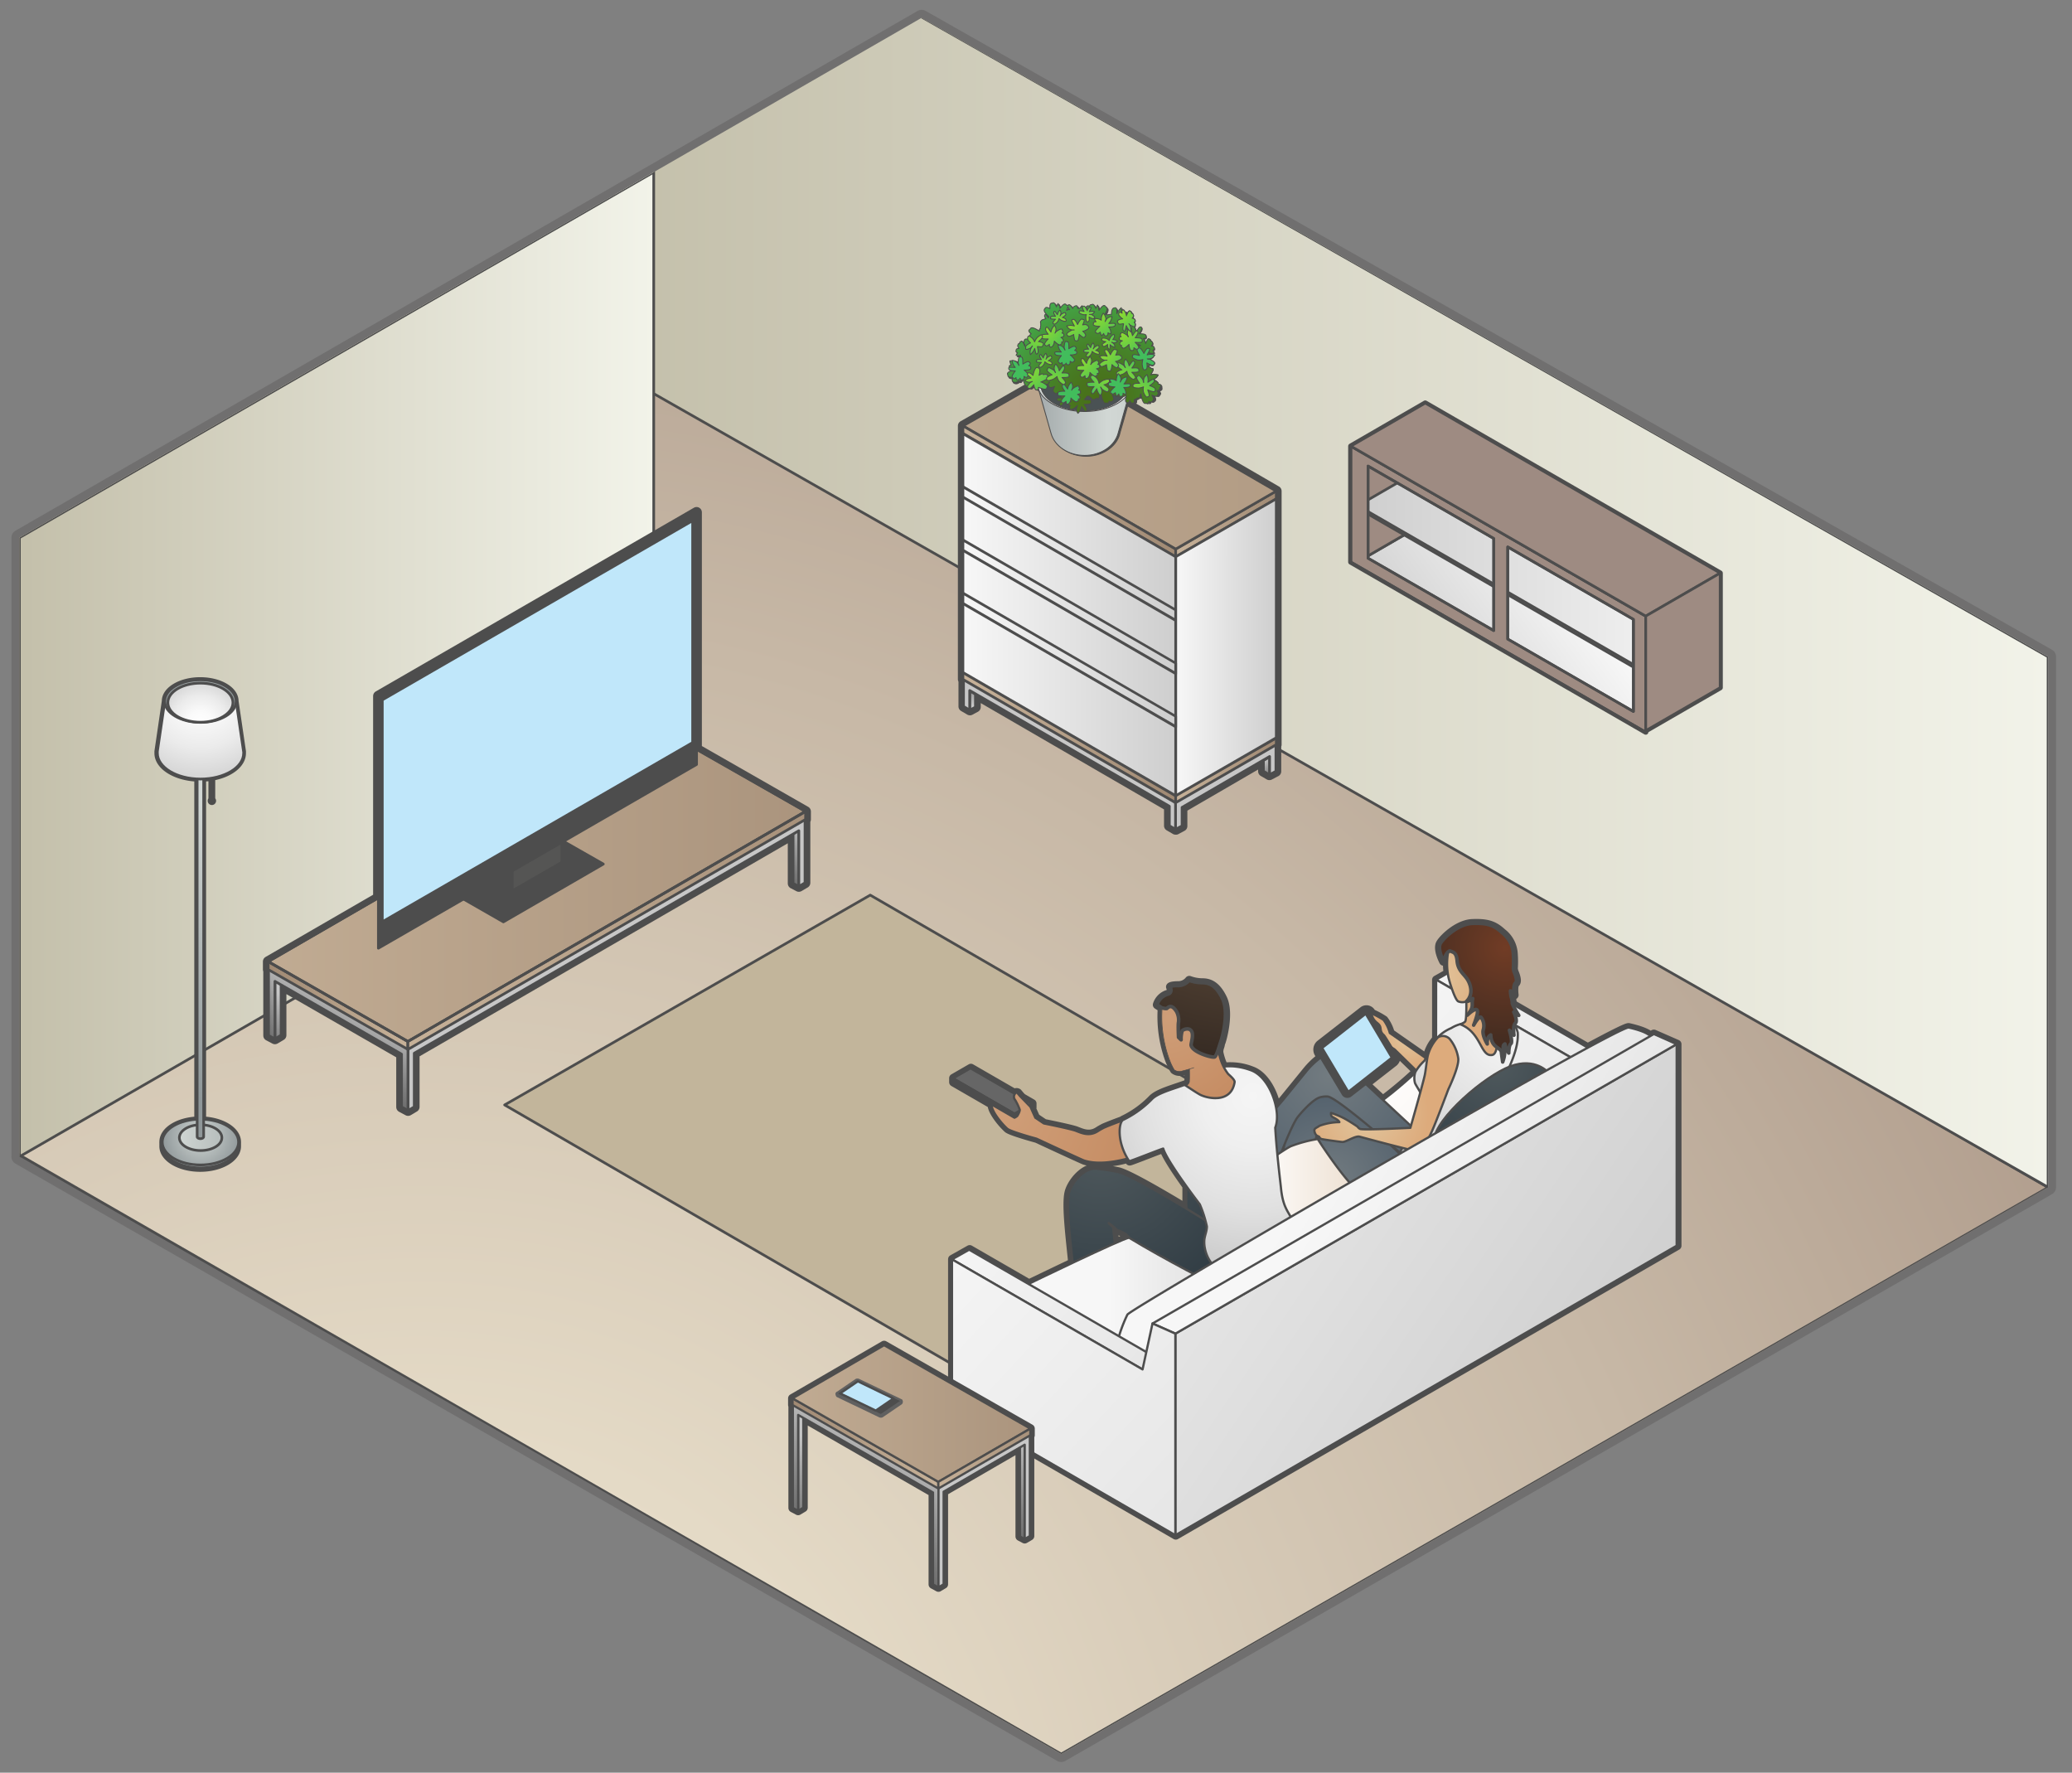 <svg xmlns="http://www.w3.org/2000/svg" xmlns:xlink="http://www.w3.org/1999/xlink" viewBox="0 0 389.79 333.44"><rect x="0" y="0" width="389.79" height="333.44" fill="#808080" stroke="none"/><defs><style>.cls-1,.cls-50{fill:none;}.cls-2{stroke:#706f6f;stroke-width:3px;fill:url(#linear-gradient);}.cls-10,.cls-100,.cls-101,.cls-102,.cls-103,.cls-104,.cls-105,.cls-106,.cls-107,.cls-108,.cls-109,.cls-11,.cls-110,.cls-111,.cls-112,.cls-113,.cls-114,.cls-115,.cls-12,.cls-13,.cls-14,.cls-15,.cls-16,.cls-17,.cls-18,.cls-19,.cls-2,.cls-20,.cls-21,.cls-22,.cls-23,.cls-24,.cls-25,.cls-26,.cls-27,.cls-28,.cls-29,.cls-30,.cls-32,.cls-33,.cls-34,.cls-35,.cls-36,.cls-37,.cls-38,.cls-39,.cls-4,.cls-40,.cls-41,.cls-42,.cls-43,.cls-44,.cls-45,.cls-46,.cls-47,.cls-48,.cls-49,.cls-5,.cls-50,.cls-51,.cls-52,.cls-53,.cls-54,.cls-55,.cls-56,.cls-57,.cls-58,.cls-59,.cls-6,.cls-74,.cls-75,.cls-76,.cls-77,.cls-78,.cls-79,.cls-80,.cls-81,.cls-82,.cls-83,.cls-84,.cls-85,.cls-86,.cls-87,.cls-88,.cls-89,.cls-9,.cls-90,.cls-91,.cls-92,.cls-93,.cls-94,.cls-95,.cls-96,.cls-97,.cls-98,.cls-99{stroke-linejoin:round;}.cls-3{clip-path:url(#clip-path);}.cls-10,.cls-100,.cls-101,.cls-102,.cls-103,.cls-104,.cls-105,.cls-106,.cls-107,.cls-108,.cls-109,.cls-11,.cls-110,.cls-111,.cls-112,.cls-113,.cls-114,.cls-115,.cls-12,.cls-13,.cls-14,.cls-15,.cls-16,.cls-17,.cls-18,.cls-19,.cls-20,.cls-21,.cls-22,.cls-23,.cls-24,.cls-25,.cls-26,.cls-27,.cls-28,.cls-29,.cls-30,.cls-32,.cls-33,.cls-34,.cls-35,.cls-36,.cls-37,.cls-38,.cls-39,.cls-4,.cls-40,.cls-41,.cls-42,.cls-43,.cls-44,.cls-45,.cls-46,.cls-47,.cls-48,.cls-49,.cls-5,.cls-50,.cls-51,.cls-52,.cls-53,.cls-54,.cls-55,.cls-56,.cls-57,.cls-58,.cls-6,.cls-74,.cls-75,.cls-76,.cls-77,.cls-78,.cls-79,.cls-80,.cls-81,.cls-82,.cls-83,.cls-84,.cls-85,.cls-86,.cls-87,.cls-88,.cls-89,.cls-9,.cls-90,.cls-91,.cls-92,.cls-93,.cls-94,.cls-95,.cls-96,.cls-97,.cls-98,.cls-99{stroke:#4d4d4d;}.cls-100,.cls-101,.cls-102,.cls-103,.cls-104,.cls-105,.cls-107,.cls-108,.cls-109,.cls-110,.cls-111,.cls-112,.cls-113,.cls-114,.cls-115,.cls-4,.cls-41,.cls-42,.cls-43,.cls-44,.cls-45,.cls-46,.cls-47,.cls-48,.cls-49,.cls-5,.cls-50,.cls-51,.cls-6,.cls-9,.cls-99{stroke-width:0.5px;}.cls-4{fill:url(#radial-gradient);}.cls-5{fill:url(#linear-gradient-2);}.cls-6{fill:#c2b59b;}.cls-7{fill:url(#linear-gradient-3);}.cls-10,.cls-21,.cls-48,.cls-59,.cls-74,.cls-8{fill:#4d4d4d;}.cls-9{fill:url(#linear-gradient-4);}.cls-10{stroke-width:1.67px;}.cls-11,.cls-12,.cls-13,.cls-14,.cls-15,.cls-16,.cls-17,.cls-18,.cls-19,.cls-20,.cls-21,.cls-22,.cls-24,.cls-25,.cls-26,.cls-27,.cls-28,.cls-29,.cls-30,.cls-33,.cls-34,.cls-35,.cls-36,.cls-37,.cls-38,.cls-39,.cls-52,.cls-53,.cls-54,.cls-55,.cls-56,.cls-57,.cls-58,.cls-59{stroke-width:0.42px;}.cls-11{fill:url(#linear-gradient-5);}.cls-12{fill:url(#linear-gradient-6);}.cls-13{fill:url(#linear-gradient-7);}.cls-14{fill:url(#radial-gradient-2);}.cls-15{fill:#ededee;}.cls-16{fill:url(#radial-gradient-3);}.cls-17{fill:url(#radial-gradient-4);}.cls-18{fill:url(#radial-gradient-5);}.cls-19{fill:url(#radial-gradient-6);}.cls-20{fill:url(#radial-gradient-7);}.cls-22,.cls-40,.cls-51{fill:#c0e7fa;}.cls-23,.cls-32{stroke-width:0.67px;}.cls-23{fill:url(#radial-gradient-8);}.cls-24{fill:url(#linear-gradient-8);}.cls-25{fill:url(#radial-gradient-9);}.cls-106,.cls-108,.cls-26{fill:#666;}.cls-27{fill:url(#radial-gradient-10);}.cls-28{fill:url(#radial-gradient-11);}.cls-29{fill:url(#radial-gradient-12);}.cls-30{fill:url(#radial-gradient-13);}.cls-31{fill:url(#radial-gradient-14);}.cls-32{fill:url(#radial-gradient-15);}.cls-33{fill:url(#linear-gradient-9);}.cls-34{fill:url(#linear-gradient-10);}.cls-35{fill:url(#radial-gradient-16);}.cls-36{fill:url(#linear-gradient-11);}.cls-37{fill:url(#linear-gradient-12);}.cls-38{fill:url(#linear-gradient-13);}.cls-39{fill:url(#linear-gradient-14);}.cls-40{stroke-width:2px;}.cls-41{fill:url(#linear-gradient-15);}.cls-42{fill:url(#linear-gradient-16);}.cls-43{fill:url(#linear-gradient-17);}.cls-44{fill:url(#linear-gradient-18);}.cls-45{fill:url(#linear-gradient-19);}.cls-46{fill:url(#linear-gradient-20);}.cls-47{fill:url(#linear-gradient-21);}.cls-49{fill:#555554;}.cls-52{fill:url(#linear-gradient-22);}.cls-53{fill:url(#linear-gradient-23);}.cls-54{fill:url(#linear-gradient-24);}.cls-55{fill:url(#linear-gradient-25);}.cls-56{fill:url(#linear-gradient-26);}.cls-57{fill:url(#linear-gradient-27);}.cls-58{fill:url(#linear-gradient-28);}.cls-59{stroke:#606060;}.cls-60{fill:url(#linear-gradient-29);}.cls-61{fill:url(#linear-gradient-30);}.cls-62{fill:url(#linear-gradient-31);}.cls-63{fill:url(#linear-gradient-32);}.cls-64{fill:url(#linear-gradient-33);}.cls-65{fill:url(#linear-gradient-34);}.cls-66{fill:url(#linear-gradient-35);}.cls-67{fill:url(#linear-gradient-36);}.cls-68{fill:url(#linear-gradient-37);}.cls-69{fill:url(#linear-gradient-38);}.cls-70{fill:url(#linear-gradient-39);}.cls-71{fill:url(#linear-gradient-40);}.cls-72{fill:url(#linear-gradient-41);}.cls-73{fill:url(#linear-gradient-42);}.cls-74,.cls-75,.cls-76,.cls-77,.cls-78,.cls-79,.cls-80,.cls-81,.cls-82,.cls-83,.cls-84,.cls-85,.cls-86,.cls-87,.cls-88,.cls-89,.cls-90,.cls-91,.cls-92,.cls-93,.cls-94,.cls-95,.cls-96,.cls-97{stroke-width:0.17px;}.cls-75{fill:url(#linear-gradient-43);}.cls-76{fill:url(#linear-gradient-44);}.cls-77{fill:#4a5254;}.cls-78{fill:url(#radial-gradient-17);}.cls-79{fill:#42bd5c;}.cls-80{fill:url(#radial-gradient-18);}.cls-81{fill:url(#radial-gradient-19);}.cls-82{fill:url(#radial-gradient-20);}.cls-83{fill:url(#radial-gradient-21);}.cls-84{fill:url(#radial-gradient-22);}.cls-85{fill:url(#radial-gradient-23);}.cls-86{fill:url(#radial-gradient-24);}.cls-87{fill:url(#radial-gradient-25);}.cls-88{fill:url(#radial-gradient-26);}.cls-89{fill:url(#radial-gradient-27);}.cls-90{fill:url(#radial-gradient-28);}.cls-91{fill:url(#radial-gradient-29);}.cls-92{fill:url(#radial-gradient-30);}.cls-93{fill:url(#radial-gradient-31);}.cls-94{fill:url(#radial-gradient-32);}.cls-95{fill:url(#radial-gradient-33);}.cls-96{fill:url(#radial-gradient-34);}.cls-97{fill:url(#radial-gradient-35);}.cls-98{fill:url(#radial-gradient-36);}.cls-99{fill:url(#linear-gradient-45);}.cls-100{fill:url(#linear-gradient-46);}.cls-101{fill:url(#linear-gradient-47);}.cls-102{fill:url(#linear-gradient-48);}.cls-103{fill:url(#linear-gradient-49);}.cls-104{fill:url(#linear-gradient-50);}.cls-105{fill:url(#linear-gradient-51);}.cls-107{fill:url(#radial-gradient-37);}.cls-109{fill:url(#radial-gradient-38);}.cls-110{fill:url(#radial-gradient-39);}.cls-111{fill:url(#linear-gradient-52);}.cls-112{fill:url(#linear-gradient-53);}.cls-113{fill:url(#radial-gradient-40);}.cls-114{fill:url(#radial-gradient-41);}.cls-115{fill:url(#radial-gradient-42);}</style><linearGradient id="linear-gradient" x1="3.65" y1="166.65" x2="385.29" y2="166.65" gradientUnits="userSpaceOnUse"><stop offset="0.01" stop-color="#c4c0ab"/><stop offset="1" stop-color="#f2f3e9"/></linearGradient><clipPath id="clip-path"><polygon class="cls-1" points="3.65 217.58 3.65 101.13 173.38 3.35 385.29 123.53 385.29 223.32 199.64 329.94 3.65 217.58"/></clipPath><radialGradient id="radial-gradient" cx="79.15" cy="359.46" r="495.72" gradientUnits="userSpaceOnUse"><stop offset="0" stop-color="#f0e8d3"/><stop offset="0.17" stop-color="#e5dbc7"/><stop offset="0.49" stop-color="#c7b8a6"/><stop offset="0.92" stop-color="#977f71"/><stop offset="0.98" stop-color="#8f7668"/></radialGradient><linearGradient id="linear-gradient-2" x1="115.48" y1="96.82" x2="385.29" y2="96.82" xlink:href="#linear-gradient"/><linearGradient id="linear-gradient-3" x1="-398.2" y1="183.47" x2="-395.34" y2="191.13" gradientTransform="matrix(-1, 0, 0, 1, -361.91, 0)" gradientUnits="userSpaceOnUse"><stop offset="0.01" stop-color="#575757"/><stop offset="0.16" stop-color="#606060"/><stop offset="0.42" stop-color="#7a7a7a"/><stop offset="0.75" stop-color="#a3a3a3"/><stop offset="1" stop-color="#c7c7c7"/></linearGradient><linearGradient id="linear-gradient-4" x1="3.65" y1="124.97" x2="122.98" y2="124.97" xlink:href="#linear-gradient"/><linearGradient id="linear-gradient-5" x1="268.37" y1="173.93" x2="356.63" y2="255.78" gradientUnits="userSpaceOnUse"><stop offset="0" stop-color="#f7f7f7"/><stop offset="0.98" stop-color="#cfcfcf"/></linearGradient><linearGradient id="linear-gradient-6" x1="262.97" y1="177.57" x2="366.85" y2="273.91" xlink:href="#linear-gradient-5"/><linearGradient id="linear-gradient-7" x1="261.49" y1="196.92" x2="311" y2="242.84" gradientUnits="userSpaceOnUse"><stop offset="0" stop-color="#fff"/><stop offset="0.98" stop-color="#eddfd0"/></linearGradient><radialGradient id="radial-gradient-2" cx="301.68" cy="108.94" r="1.12" gradientTransform="matrix(5.24, -0.6, 0.6, 5.24, -1381.42, -194.7)" gradientUnits="userSpaceOnUse"><stop offset="0" stop-color="#e1c69e"/><stop offset="1" stop-color="#ddab7c"/></radialGradient><radialGradient id="radial-gradient-3" cx="250.5" cy="222.29" r="46.92" gradientUnits="userSpaceOnUse"><stop offset="0" stop-color="#727b80"/><stop offset="1" stop-color="#1e344c"/></radialGradient><radialGradient id="radial-gradient-4" cx="1408.1" cy="581.57" r="48.06" gradientTransform="matrix(-1.2, -0.51, -0.51, 1.2, 2236.32, 222.58)" xlink:href="#radial-gradient-3"/><radialGradient id="radial-gradient-5" cx="286.4" cy="190.62" r="44.24" gradientUnits="userSpaceOnUse"><stop offset="0" stop-color="#f5f5f5"/><stop offset="0.22" stop-color="#efefef"/><stop offset="0.49" stop-color="#e0e0e0"/><stop offset="0.8" stop-color="#c6c6c6"/><stop offset="1" stop-color="#b1b1b1"/></radialGradient><radialGradient id="radial-gradient-6" cx="269.33" cy="183.97" r="11.87" gradientTransform="matrix(1, 0, 0, 1, 0, 0)" xlink:href="#radial-gradient-2"/><radialGradient id="radial-gradient-7" cx="1503.06" cy="306.21" r="9.11" gradientTransform="matrix(-1.29, -0.21, -0.21, 1.29, 2260.08, 130.11)" xlink:href="#radial-gradient-2"/><radialGradient id="radial-gradient-8" cx="283.13" cy="178.25" r="26.08" gradientUnits="userSpaceOnUse"><stop offset="0" stop-color="#713c25"/><stop offset="0.99" stop-color="#2f251f"/></radialGradient><linearGradient id="linear-gradient-8" x1="235.19" y1="223.77" x2="256.2" y2="223.77" xlink:href="#linear-gradient-7"/><radialGradient id="radial-gradient-9" cx="207" cy="215.72" r="48.34" gradientUnits="userSpaceOnUse"><stop offset="0" stop-color="#4f595d"/><stop offset="0.76" stop-color="#2c3840"/><stop offset="1" stop-color="#212e36"/></radialGradient><radialGradient id="radial-gradient-10" cx="188.85" cy="209.2" r="32.52" gradientUnits="userSpaceOnUse"><stop offset="0" stop-color="#cf9e78"/><stop offset="1" stop-color="#c3885e"/></radialGradient><radialGradient id="radial-gradient-11" cx="207" cy="215.72" r="48.34" xlink:href="#radial-gradient-9"/><radialGradient id="radial-gradient-12" cx="235.73" cy="206.18" r="43.99" xlink:href="#radial-gradient-5"/><radialGradient id="radial-gradient-13" cx="219.83" cy="191.3" r="23.14" xlink:href="#radial-gradient-10"/><radialGradient id="radial-gradient-14" cx="219.83" cy="191.3" r="23.14" xlink:href="#radial-gradient-10"/><radialGradient id="radial-gradient-15" cx="220.69" cy="148.58" r="47.62" gradientTransform="translate(-7.23 43.46) rotate(-8.61)" gradientUnits="userSpaceOnUse"><stop offset="0" stop-color="#715b46"/><stop offset="0.99" stop-color="#2f251f"/></radialGradient><linearGradient id="linear-gradient-9" x1="208.46" y1="243.43" x2="244.03" y2="243.43" xlink:href="#linear-gradient-5"/><linearGradient id="linear-gradient-10" x1="184.55" y1="185.63" x2="302.45" y2="265.85" xlink:href="#linear-gradient-5"/><radialGradient id="radial-gradient-16" cx="281.63" cy="199.83" r="36.43" xlink:href="#radial-gradient-9"/><linearGradient id="linear-gradient-11" x1="249.48" y1="217.15" x2="336.21" y2="272.74" xlink:href="#linear-gradient-5"/><linearGradient id="linear-gradient-12" x1="255.85" y1="216.1" x2="342.23" y2="271.46" xlink:href="#linear-gradient-5"/><linearGradient id="linear-gradient-13" x1="177.29" y1="226.54" x2="265.55" y2="308.4" xlink:href="#linear-gradient-5"/><linearGradient id="linear-gradient-14" x1="168.68" y1="228.54" x2="309.23" y2="358.9" xlink:href="#linear-gradient-5"/><linearGradient id="linear-gradient-15" x1="-1015.26" y1="169.82" x2="-1023.13" y2="154.26" gradientTransform="matrix(-1, 0, 0, 1, -869.79, 0)" gradientUnits="userSpaceOnUse"><stop offset="0.01" stop-color="#575757"/><stop offset="0.15" stop-color="#606060"/><stop offset="0.39" stop-color="#7a7a7a"/><stop offset="0.69" stop-color="#a3a3a3"/><stop offset="0.92" stop-color="#c7c7c7"/></linearGradient><linearGradient id="linear-gradient-16" x1="-916.66" y1="201.47" x2="-923.69" y2="185.93" xlink:href="#linear-gradient-15"/><linearGradient id="linear-gradient-17" x1="-927.6" y1="206.65" x2="-938.11" y2="185.88" xlink:href="#linear-gradient-15"/><linearGradient id="linear-gradient-18" x1="-946.53" y1="189.13" x2="-920.25" y2="189.13" gradientTransform="matrix(-1, 0, 0, 1, -869.79, 0)" gradientUnits="userSpaceOnUse"><stop offset="0" stop-color="#c7b299"/><stop offset="1" stop-color="#a08973"/></linearGradient><linearGradient id="linear-gradient-19" x1="-1002.36" y1="123.11" x2="-995.09" y2="145.98" xlink:href="#linear-gradient-15"/><linearGradient id="linear-gradient-20" x1="18.52" y1="166.77" x2="202.64" y2="166.77" gradientTransform="matrix(1, 0, 0, 1, 0, 0)" xlink:href="#linear-gradient-18"/><linearGradient id="linear-gradient-21" x1="74.73" y1="175.47" x2="170.68" y2="174.37" gradientTransform="matrix(1, 0, 0, 1, 0, 0)" xlink:href="#linear-gradient-18"/><linearGradient id="linear-gradient-22" x1="-1054.87" y1="294.85" x2="-1068.07" y2="268.75" xlink:href="#linear-gradient-15"/><linearGradient id="linear-gradient-23" x1="-1011.83" y1="293.73" x2="-1023.08" y2="268.83" xlink:href="#linear-gradient-15"/><linearGradient id="linear-gradient-24" x1="-1023.93" y1="298.23" x2="-1039.62" y2="267.22" xlink:href="#linear-gradient-15"/><linearGradient id="linear-gradient-25" x1="-1046.32" y1="271.51" x2="-1018.88" y2="271.51" xlink:href="#linear-gradient-18"/><linearGradient id="linear-gradient-26" x1="-1063.02" y1="258.59" x2="-1059.84" y2="268.6" xlink:href="#linear-gradient-15"/><linearGradient id="linear-gradient-27" x1="134.96" y1="265.89" x2="216.45" y2="265.89" gradientTransform="matrix(1, 0, 0, 1, 0, 0)" xlink:href="#linear-gradient-18"/><linearGradient id="linear-gradient-28" x1="176.05" y1="274.46" x2="198.27" y2="274.21" gradientTransform="matrix(1, 0, 0, 1, 0, 0)" xlink:href="#linear-gradient-18"/><linearGradient id="linear-gradient-29" x1="209.22" y1="124.95" x2="212.08" y2="132.61" gradientTransform="translate(-28.76)" xlink:href="#linear-gradient-3"/><linearGradient id="linear-gradient-30" x1="-28.52" y1="148.11" x2="-31.13" y2="142.34" gradientTransform="translate(268.88)" xlink:href="#linear-gradient-15"/><linearGradient id="linear-gradient-31" x1="189.28" y1="147.36" x2="226.1" y2="147.45" gradientTransform="translate(-28.76)" xlink:href="#linear-gradient-15"/><linearGradient id="linear-gradient-32" x1="-47.71" y1="144.77" x2="-28.78" y2="144.77" gradientTransform="translate(268.88)" xlink:href="#linear-gradient-18"/><linearGradient id="linear-gradient-33" x1="-77.32" y1="111.07" x2="-73.5" y2="123.07" gradientTransform="translate(268.88)" xlink:href="#linear-gradient-15"/><linearGradient id="linear-gradient-34" x1="210.27" y1="138.64" x2="249.81" y2="138.64" gradientTransform="translate(-28.76)" xlink:href="#linear-gradient-18"/><linearGradient id="linear-gradient-35" x1="-47.71" y1="98.58" x2="-28.78" y2="98.58" gradientTransform="translate(268.88)" xlink:href="#linear-gradient-18"/><linearGradient id="linear-gradient-36" x1="249.93" y1="121.75" x2="268.86" y2="121.75" gradientTransform="translate(-28.76)" xlink:href="#linear-gradient-5"/><linearGradient id="linear-gradient-37" x1="140.85" y1="85.97" x2="382.58" y2="86.68" gradientTransform="translate(-28.76)" xlink:href="#linear-gradient-18"/><linearGradient id="linear-gradient-38" x1="210" y1="92.45" x2="250.65" y2="92.45" gradientTransform="translate(-28.76)" xlink:href="#linear-gradient-18"/><linearGradient id="linear-gradient-39" x1="210.09" y1="115.61" x2="249.94" y2="115.61" gradientTransform="translate(-28.76)" xlink:href="#linear-gradient-5"/><linearGradient id="linear-gradient-40" x1="210.09" y1="104.11" x2="249.94" y2="104.11" gradientTransform="translate(-28.76)" xlink:href="#linear-gradient-5"/><linearGradient id="linear-gradient-41" x1="210.09" y1="114.11" x2="249.94" y2="114.11" gradientTransform="translate(-28.76)" xlink:href="#linear-gradient-5"/><linearGradient id="linear-gradient-42" x1="210.09" y1="124.11" x2="249.94" y2="124.11" gradientTransform="translate(-28.76)" xlink:href="#linear-gradient-5"/><linearGradient id="linear-gradient-43" x1="195.16" y1="79.08" x2="212.89" y2="79.08" gradientUnits="userSpaceOnUse"><stop offset="0.02" stop-color="#a5acad"/><stop offset="0.74" stop-color="#d1d7d4"/><stop offset="0.88" stop-color="#cfd5d2"/><stop offset="0.94" stop-color="#c8cfcc"/><stop offset="0.97" stop-color="#bdc3c1"/><stop offset="1" stop-color="#afb6b5"/></linearGradient><linearGradient id="linear-gradient-44" x1="195.16" y1="73.36" x2="212.9" y2="73.36" gradientTransform="translate(0 28.07) scale(1 0.6)" gradientUnits="userSpaceOnUse"><stop offset="0" stop-color="#d1d7d4"/><stop offset="1" stop-color="#ededee"/></linearGradient><radialGradient id="radial-gradient-17" cx="207.01" cy="75.22" r="23.97" gradientUnits="userSpaceOnUse"><stop offset="0" stop-color="#486f18"/><stop offset="0.2" stop-color="#48741d"/><stop offset="0.45" stop-color="#46842a"/><stop offset="0.73" stop-color="#449d40"/><stop offset="1" stop-color="#42bd5c"/></radialGradient><radialGradient id="radial-gradient-18" cx="196.09" cy="61.42" r="6.4" gradientUnits="userSpaceOnUse"><stop offset="0" stop-color="#94de2c"/><stop offset="1" stop-color="#42bd5c"/></radialGradient><radialGradient id="radial-gradient-19" cx="388.39" cy="-51.98" r="4.44" gradientTransform="translate(363 418.56) rotate(-106.37)" xlink:href="#radial-gradient-18"/><radialGradient id="radial-gradient-20" cx="-207.21" cy="547.23" r="6.34" gradientTransform="matrix(0.98, 0.19, 0.19, -0.98, 312.45, 650.59)" xlink:href="#radial-gradient-18"/><radialGradient id="radial-gradient-21" cx="261.35" cy="100.94" r="5.24" gradientTransform="translate(-133.73 -56.93) scale(1.25)" xlink:href="#radial-gradient-18"/><radialGradient id="radial-gradient-22" cx="755.98" cy="302.92" r="4.44" gradientTransform="translate(884.7 502.41) rotate(-169.03)" xlink:href="#radial-gradient-18"/><radialGradient id="radial-gradient-23" cx="757.02" cy="294.44" r="4.44" gradientTransform="translate(884.7 502.41) rotate(-169.03)" xlink:href="#radial-gradient-18"/><radialGradient id="radial-gradient-24" cx="-315.66" cy="342.39" r="6.34" gradientTransform="matrix(0.67, 0.38, -0.39, 0.96, 540.58, -146.76)" xlink:href="#radial-gradient-18"/><radialGradient id="radial-gradient-25" cx="200.94" cy="60.22" r="6.31" xlink:href="#radial-gradient-18"/><radialGradient id="radial-gradient-26" cx="602.17" cy="79.48" r="6.34" gradientTransform="matrix(-0.98, 0.19, 0.19, 0.98, 784.18, -122.32)" xlink:href="#radial-gradient-18"/><radialGradient id="radial-gradient-27" cx="-80.21" cy="453.35" r="6.34" gradientTransform="matrix(0.98, -0.19, -0.19, -0.98, 362.46, 502.41)" xlink:href="#radial-gradient-18"/><radialGradient id="radial-gradient-28" cx="210.85" cy="62.1" r="6.4" xlink:href="#radial-gradient-18"/><radialGradient id="radial-gradient-29" cx="-67.12" cy="451.81" r="6.34" gradientTransform="matrix(0.98, -0.19, -0.19, -0.98, 362.46, 502.41)" xlink:href="#radial-gradient-18"/><radialGradient id="radial-gradient-30" cx="205.96" cy="59.13" r="6.41" xlink:href="#radial-gradient-18"/><radialGradient id="radial-gradient-31" cx="210.45" cy="58.51" r="5.65" xlink:href="#radial-gradient-18"/><radialGradient id="radial-gradient-32" cx="682.07" cy="98.09" r="4.44" gradientTransform="matrix(-0.72, 0.7, 0.7, 0.72, 629.15, -483.57)" xlink:href="#radial-gradient-18"/><radialGradient id="radial-gradient-33" cx="202.84" cy="67.31" r="6.4" xlink:href="#radial-gradient-18"/><radialGradient id="radial-gradient-34" cx="748.65" cy="297.97" r="4.44" gradientTransform="translate(884.7 502.41) rotate(-169.03)" xlink:href="#radial-gradient-18"/><radialGradient id="radial-gradient-35" cx="207.12" cy="65.9" r="6.31" xlink:href="#radial-gradient-18"/><radialGradient id="radial-gradient-36" cx="288.86" cy="106.76" r="32.89" gradientUnits="userSpaceOnUse"><stop offset="0" stop-color="#fff"/><stop offset="0.39" stop-color="#fafafa"/><stop offset="0.84" stop-color="#ececec"/><stop offset="1" stop-color="#e5e5e5"/></radialGradient><linearGradient id="linear-gradient-45" x1="-112.34" y1="111.53" x2="-85.85" y2="131.01" gradientTransform="matrix(-1, 0, 0, 1, 183.83, 0)" xlink:href="#linear-gradient-5"/><linearGradient id="linear-gradient-46" x1="-79.21" y1="95.09" x2="-83.67" y2="114.88" gradientTransform="matrix(-1, 0, 0, 1, 183.83, 0)" gradientUnits="userSpaceOnUse"><stop offset="0.45" stop-color="#9e8b82"/><stop offset="1" stop-color="#573a32"/></linearGradient><linearGradient id="linear-gradient-47" x1="-139.01" y1="107.19" x2="-71.62" y2="107.19" gradientTransform="matrix(-1, 0, 0, 1, 183.83, 0)" xlink:href="#linear-gradient-5"/><linearGradient id="linear-gradient-48" x1="-139.01" y1="106.71" x2="-71.62" y2="106.71" gradientTransform="matrix(-1, 0, 0, 1, 183.83, 0)" xlink:href="#linear-gradient-5"/><linearGradient id="linear-gradient-49" x1="-76.08" y1="108.42" x2="-258.56" y2="125.14" gradientTransform="matrix(-1, 0, 0, 1, 179.73, 0)" xlink:href="#linear-gradient-46"/><linearGradient id="linear-gradient-50" x1="-424.03" y1="95.86" x2="-515.95" y2="95.86" gradientTransform="matrix(-1, 0, 0, 1, 179.73, 0)" xlink:href="#linear-gradient-46"/><linearGradient id="linear-gradient-51" x1="325.36" y1="82.38" x2="288.97" y2="249.62" gradientTransform="matrix(1, 0, 0, 1, 0, 0)" xlink:href="#linear-gradient-46"/><radialGradient id="radial-gradient-37" cx="39.89" cy="150.62" r="0.28" gradientUnits="userSpaceOnUse"><stop offset="0" stop-color="#d1d7d4"/><stop offset="1" stop-color="#8f9799"/></radialGradient><radialGradient id="radial-gradient-38" cx="37.7" cy="215.38" r="5.92" xlink:href="#radial-gradient-37"/><radialGradient id="radial-gradient-39" cx="37.79" cy="213.76" r="7.53" xlink:href="#radial-gradient-37"/><linearGradient id="linear-gradient-52" x1="33.02" y1="214.02" x2="55.2" y2="214.02" xlink:href="#radial-gradient-37"/><linearGradient id="linear-gradient-53" x1="37.7" y1="150.21" x2="37.7" y2="206.76" xlink:href="#radial-gradient-37"/><radialGradient id="radial-gradient-40" cx="37.79" cy="130.15" r="17.63" gradientUnits="userSpaceOnUse"><stop offset="0" stop-color="#fff"/><stop offset="0.27" stop-color="#fafafa"/><stop offset="0.6" stop-color="#ebebeb"/><stop offset="0.95" stop-color="#d3d3d3"/><stop offset="1" stop-color="#cfcfcf"/></radialGradient><radialGradient id="radial-gradient-41" cx="37.7" cy="131.88" r="5.54" xlink:href="#radial-gradient-37"/><radialGradient id="radial-gradient-42" cx="37.72" cy="136.09" r="8.78" xlink:href="#radial-gradient-40"/></defs><g id="Layer_5" data-name="Layer 5"><polygon class="cls-2" points="3.65 217.58 3.65 101.13 173.38 3.35 385.29 123.53 385.29 223.32 199.64 329.94 3.65 217.58"/></g><g id="Layer_4" data-name="Layer 4"><g class="cls-3"><polygon class="cls-4" points="199.64 329.94 -171.08 116.78 14.28 10.19 385.29 223.36 199.64 329.94"/><polygon class="cls-5" points="385.29 123.53 115.48 -29.68 115.48 69.78 385.29 223.32 385.29 123.53"/><polygon class="cls-6" points="94.93 207.84 163.71 168.37 268.87 229.28 200.09 268.76 94.93 207.84"/><polygon class="cls-7" points="33.26 188.19 34.33 188.24 34.33 192.11 33.26 191.54 33.26 188.19"/><path class="cls-8" d="M34.33,192.36a.2.2,0,0,1-.11,0l-1.08-.57a.26.26,0,0,1-.13-.22v-3.35a.29.29,0,0,1,.07-.18.26.26,0,0,1,.19-.07l1.07.05a.24.24,0,0,1,.24.25v3.87a.24.24,0,0,1-.12.21A.2.2,0,0,1,34.33,192.36Zm-.82-1,.57.3v-3.22l-.57,0Z"/><polygon class="cls-9" points="3.65 101.13 3.65 217.58 122.98 148.82 122.98 32.37 3.65 101.13"/><path class="cls-10" d="M311.13,194.5l-.65.38c-.38-.37-1.39-1-4.08-1.6-.34-.07-3.19,1.36-7.7,3.79l-14.15-8.17a.63.63,0,0,1-.05-.3,6.63,6.63,0,0,0-.26-1.23l0-.14a4.58,4.58,0,0,1-.08-.83l.69.76s-.25-1.86.26-2.26-.29-2.1-.29-2.1-.06-.25-.12-.56a20,20,0,0,0,0-2.68,5.4,5.4,0,0,0-2.12-4.11c-1.58-1.48-2.94-1.84-5.58-1.74s-5.32,2.62-6,3.72.57,3.39.57,3.39a4.09,4.09,0,0,1,.85-1.74,14.37,14.37,0,0,0,0,4l-2.18,1.23v11.17a7.11,7.11,0,0,0-1.62,2.91,3.74,3.74,0,0,1-.31.67l-6.77-4.72a7.2,7.2,0,0,0-1.19-2.47,14.21,14.21,0,0,0-2.3-1.24l-.09-.14a1,1,0,0,0-1.45-.4l-8.19,6.38a1.32,1.32,0,0,0-.2,1.69l.43.72a15.35,15.35,0,0,0-2.73,2.63l-4.41,5.42-1.26,1.48c-.53-2.92-2.28-6.15-4.68-7a10.9,10.9,0,0,0-5.24-.7,11.27,11.27,0,0,1-.93-2.79,3.11,3.11,0,0,1,.12-.86,3.55,3.55,0,0,0,.2-.74c0-.12.07-.21.1-.28.21-.54,1.61-5.46.3-8.19s-2.77-3-3.89-3a7.23,7.23,0,0,1-2.4-.45,2.65,2.65,0,0,1-2.06,1c-1.31,0-1.48.23-1.48.23s.49,1.12-.41,1.37a3,3,0,0,0-2.07,2l.92.6h0a.08.08,0,0,0,0,0,23.66,23.66,0,0,0,1.3,9.52,12.46,12.46,0,0,0,1,2.11,1.62,1.62,0,0,0,1.35.27l1.36-.36c0,.82.05,1.75,0,2.14a.83.83,0,0,1-.25.61c-2.46.92-5.35,1.64-6.54,2.78a19.21,19.21,0,0,1-5.53,4,.45.45,0,0,0-.13.11c-1.35.49-2.66,1-3.47,1.35a12.85,12.85,0,0,0-1.2.69c-1.62,1-3.08.26-4.09-.12s-6-1.38-6-1.38l-1.49-1-.11-.07-.82-1.84.15-.1v-.74l-1.88-1.09-.31-.32-.51-.6s-.27-.14-.38,0a1,1,0,0,0-.11.17l-8.32-4.8-3.26,1.88h0v.74l7.24,4.18c-.12,1,1.53,3.26,2.94,4.55.59.54,5.49,1.87,5.49,1.87s8,3.72,8.91,4.09a5.08,5.08,0,0,0,.65.18,16.6,16.6,0,0,0,7.58-.53l.32.51c.06.08,6.37-2.45,6.4-2.37.46,1.46,2.58,4.6,4.35,7.06,0,1.68,0,3.39,0,3.4h0c0,.29,0,.58,0,.86-4.11-2.48-10.76-6.4-12.87-6.95a37.48,37.48,0,0,0-4-.62c-2.36-.4-4.91,2.67-5.33,4.66-.51,2.4.25,8.45.72,13.11-3.6,1.71-7,3.35-8.21,3.93l-11.16-6.44-3.23,1.82V264.5l42,24.27h0l94.3-54.45V196.41Zm-44.74,6.84a1.62,1.62,0,0,0-.13.27c0,.08-.05.16-.07.23a76.37,76.37,0,0,1-6.05,5.07l-3.23-3,5.31-4.14a1.33,1.33,0,0,0,.2-1.69l-.61-1,.58.38Zm-56.95,29.59c0-.09-.87-.78-.87-.87a9.46,9.46,0,0,1,1.34,1.09c.17.36,1,.34,2,1.08,0,0,.27.3.53.59a18.44,18.44,0,0,0-2.65,1C209.59,232.69,209.46,231.64,209.44,230.93Z"/><polygon class="cls-11" points="309.25 203.16 273.4 182.46 270.17 184.28 306.02 204.98 309.25 203.16"/><polygon class="cls-12" points="306.01 217.45 270.16 196.75 270.17 184.28 306.02 204.98 306.01 217.45"/><path class="cls-13" d="M290.77,206.47l-18.59-10.6s-8.39,9.28-16,13.71l16.34,7.16Z"/><path class="cls-14" d="M269.25,199.75l-7.79-5.44a7.2,7.2,0,0,0-1.19-2.47,16.56,16.56,0,0,0-2.56-1.35l.43,4.12,4.25,2.82,5.11,5Z"/><path class="cls-15" d="M245.71,221.77s-2.1,9.94-2.15,11.3-.24,1.43,1.05,3.62c.89,1.53-.86,3-2.56,2.85s-2.06-.46-3.21-.32-3.38,1.21-5,.16-2.36-2.13-2-2.58.94-.34,1.58-.49c1.84-.43,6-1.06,6.36-2.24A93.11,93.11,0,0,0,241,221.19Z"/><path class="cls-16" d="M275.62,220.85c.29-2.41.73-.88-2.18-4.07s-9.55.84-9.55.84S250.14,203.54,246,204a7.87,7.87,0,0,0-2,1.57,6.82,6.82,0,0,0-1,2.24,50.87,50.87,0,0,0-1.14,6.05c-.08.49-.18,1-.28,1.6-.8,4.41-3,14.28-3.45,15.35a7,7,0,0,0,2.93,3.1c1.41.77,3.53.54,3.63-.36.17-1.37,2.87-19.34,2.9-19.52s.07-.39.1-.6a31.93,31.93,0,0,0,10.38,13.74,12.11,12.11,0,0,0,7.05,2.32c4.58.12,5.77-1.28,8.44-3.75C274.9,224.35,275.32,223.28,275.62,220.85Z"/><path class="cls-15" d="M242.42,211.74s-3.22,6.6-4,7.73-1,1.07-1.13,3.58c-.09,1.75-2.4,2.11-3.74,1.09s-1.49-1.46-2.54-1.93-3.55-.18-4.31-1.89-.76-2.93-.22-3.13a2,2,0,0,1,1.53.1c1.8.59,6.37,1.86,7.3,1s3-4.39,5.11-9.43Z"/><path class="cls-17" d="M235,214.38l6.37-7.48,4.41-5.42a14.55,14.55,0,0,1,3-2.78c.76-.46,2.69.06,4,1.31,5.84,5.46,17.71,16.48,17.71,16.48l-7,.45s-11.88-10.5-13.72-10.68a4.16,4.16,0,0,0-1.42.14c-1.54.42-4.07,3.48-4.36,3.91-1.46,2.23-4.18,9.71-4.18,9.71a2.09,2.09,0,0,1-3-.77A48.37,48.37,0,0,1,235,214.38Z"/><path class="cls-18" d="M285.52,194.23a5.67,5.67,0,0,0-1.5-2.61,7.31,7.31,0,0,0-2.23-.56s.11,5.59-2.14,4.71a17.92,17.92,0,0,1-4.37-3.25,6.4,6.4,0,0,0-2.27.87,7.8,7.8,0,0,0-4.47,5,6.44,6.44,0,0,1-.6,1.16,9,9,0,0,0-1.68,2.09,3.6,3.6,0,0,0-.09,2c.13.51,1.47,2.27,1.51,3.1.1,2.11.75,2.8.72,3.31-.07,1.22-1.82,3.21-2.56,3.72-4,2.76-5.1,11-2.53,13.42a5.54,5.54,0,0,0,6.9.71c1.68-.93,3.75-2.42,4.54-3.91a10.6,10.6,0,0,0,1.3-4.83c.23-2.7-.2-3.66.68-5.95s4.88-7.61,6.51-11S285.67,196.32,285.52,194.23Z"/><path class="cls-19" d="M282.89,181.29a5,5,0,0,0-3.64-6.1c-4.35-1.38-5.73,1-6.5,2.53a12.65,12.65,0,0,0-.23,6.26c.32,1.26,1.27,4.2,1.84,4.4a2.1,2.1,0,0,0,1.49,0c0,.08.06,3.47-.22,3.78a2.45,2.45,0,0,1-.91.52c4,1.52,3.77,6.16,6,5.76,1.8-.32.52-8,.48-8.05a8,8,0,0,1-.5-4.65A21.63,21.63,0,0,0,282.89,181.29Z"/><path class="cls-20" d="M248.24,211.76a11.06,11.06,0,0,1,3.73-.68c-.15-.42-1-.79-1.33-1s-.25-.74-.25-.74a15.42,15.42,0,0,1,2.43,1c1.08.57,2.56,1.58,2.56,1.58a1.19,1.19,0,0,0,.49.44c.81.24,9.45-.21,9.45-.21s2.15-7.48,2.68-9.78c.21-.89.42-3.13.63-3.91a8.14,8.14,0,0,1,1.89-3.34,1.78,1.78,0,0,1,2.19.3,7.47,7.47,0,0,1,1.62,3.66c.2,1.55-1.86,5.81-1.86,5.81s-2.19,5.84-3,7.69-2,4-2.7,4-10.19-2.55-11-2.77-2.58,1.05-3.25,1-3.28-.43-3.77-.53a.72.72,0,0,1-.58-.45s-.48-.24-.51-.27a1.43,1.43,0,0,1-.4-1C247.32,212.22,247.7,212.13,248.24,211.76Z"/><path class="cls-21" d="M262.42,198.08a1.33,1.33,0,0,1-.2,1.69l-8.2,6.38a1,1,0,0,1-1.44-.39L248,198.13a1.32,1.32,0,0,1,.2-1.69l8.19-6.38a1,1,0,0,1,1.45.4l.19.31a2.74,2.74,0,0,0,1,1.61c1.19.89.22,1.41,1.33,2.36C260.75,195.24,262.42,198.08,262.42,198.08Z"/><polygon class="cls-22" points="256.92 190.7 248.72 197.12 253.64 205.37 261.83 198.95 256.92 190.7"/><path class="cls-23" d="M285.71,191s-1.32-2.06-1.21-2.42a6.63,6.63,0,0,0-.26-1.23l0-.14a4.58,4.58,0,0,1-.08-.83l.69.76s-.25-1.86.26-2.26-.29-2.1-.29-2.1-.06-.25-.12-.56a20,20,0,0,0,0-2.68,5.4,5.4,0,0,0-2.12-4.11c-1.58-1.48-2.94-1.84-5.58-1.74s-5.32,2.62-6,3.72.57,3.39.57,3.39.42-1.81,1.22-1.93c.44.27,1.18.09,1.33,1.88s1.23,2.41,1.89,3.41,1.22,2.85-.09,4.17c.18.15,1.06-.4,1.14-.5-.34,1.21.39,1.44-1,3.08-.38.44,2.38-2.51,1.81,0a15.65,15.65,0,0,1-.64,1.92s1-1.84,1.41-1.45a2.68,2.68,0,0,1,.39,2.35c-.27,1,.76,2.64.76,2.64s-.17-1.26.65-1.7c.09,2.47,1.89,2.31,2,3.23s.25,1.86.25,1.86.59-1.53.27-2.17-.15-1.1.15-1.22a4.79,4.79,0,0,0,.72,1.71s0-1.46.4-1.76-.27-2.53-.27-2.53l.85.93s-.25-1.86.26-2.26-.29-2.1-.29-2.1Z"/><path class="cls-24" d="M235.19,220.8s6-4.39,7.62-5.18a25.42,25.42,0,0,1,5.08-1.37s5.11,8.05,8.31,10.46c-.66,1-17,8.59-17,8.59Z"/><path class="cls-25" d="M230.46,214.05a6.65,6.65,0,0,0-5.62,1.39c-1.3,1.34-1.07,2.52-1.49,4.5-.2,1-.21,6.54-.2,6.57h0c.19,3.68.64,7,.31,8-.38,1.18-.9,6-.43,6.73.95,1.51,1.84,1.84,3.83,3,1.81,1,4.56-.8,5.29-1.56.46-.48-.93-4.42-.93-4.42s.16-4.9.12-6.36a41,41,0,0,0-1.92-5.21s3.51,9.86,6,12.77c2,2.33,7.42-8.51,7.42-8.51C236.94,225.31,232.87,214.68,230.46,214.05Z"/><path class="cls-15" d="M229.47,247.91a4.26,4.26,0,0,0,3.31-3.12,6.35,6.35,0,0,0-.25-2.08,5.6,5.6,0,0,0-1.55-2.29s-7.08-4.32-9.73-5.55a3.4,3.4,0,0,0-2,0,7.78,7.78,0,0,0-2.74,1.68c-.26.26-.77,1.55-.44,2s9.5,7.86,11,8.68A5.78,5.78,0,0,0,229.47,247.91Z"/><polygon class="cls-21" points="190.82 210.22 194.08 208.33 194.08 207.59 190.82 209.48 190.82 210.22"/><polygon class="cls-26" points="179.3 202.84 182.57 200.95 194.08 207.59 190.82 209.48 179.3 202.84"/><polygon class="cls-21" points="190.82 210.22 179.3 203.57 179.3 202.83 190.82 209.48 190.82 210.22"/><path class="cls-27" d="M216.89,212.66a18.9,18.9,0,0,1-.65-3.69s-6.28,2.14-8.58,3.16a12.85,12.85,0,0,0-1.2.69c-1.62,1-3.08.26-4.09-.12s-6-1.38-6-1.38l-1.49-1-.11-.07-.92-2.05-1.94-2-.51-.6s-.27-.14-.38,0a2.34,2.34,0,0,0-.22.38.93.93,0,0,0,.16.91,10,10,0,0,1,.87,1.83s.08.32-.46,1.19a1.69,1.69,0,0,1-.53.33l-4.28-2.48c-.14,1,1.53,3.27,2.94,4.56.59.54,5.49,1.87,5.49,1.87s8,3.72,8.91,4.09a5.08,5.08,0,0,0,.65.18c5.38,1.26,13.68-2.73,13.68-2.73A26.45,26.45,0,0,1,216.89,212.66Z"/><path class="cls-15" d="M210.94,255.34c-.23.82-.29,2.4-3.74,3.32a7.26,7.26,0,0,1-2.67,0,97,97,0,0,1-11.86-5.91,3.51,3.51,0,0,1-1.34-1.72,4.4,4.4,0,0,1,2.41-4.31c2-.77,15.41,3.94,15.41,3.94S211.22,254.32,210.94,255.34Z"/><path class="cls-28" d="M201.05,247.67c-.09.18-1.29,2.15-.67,2.86a16.92,16.92,0,0,0,4.91,3.87,4.5,4.5,0,0,0,4.78-1.14c.37-.45-.73-2.86-.73-2.86s-.28-4.46.08-5.67a19.8,19.8,0,0,0,.8-5.06c.09-2.72-.74-6.89-.78-8.74,0-.09-.87-.78-.87-.87a9.46,9.46,0,0,1,1.34,1.09c.17.36,1,.34,2,1.08,0,0,.91,1.05,1.13,1.2s8.74,8.14,10.34,9a14,14,0,0,0,6.65,1.3c4.1-.08,10.1-4.85,11-5.63a7.65,7.65,0,0,0,1.93-3.35,8.91,8.91,0,0,0-.14-3.85l-16.17-1.42s-13.1-8.21-16.24-9a37.48,37.48,0,0,0-4-.62c-2.36-.4-4.91,2.67-5.33,4.66-.81,3.82,1.58,16.83.92,18.87C201.75,243.77,201.17,247.43,201.05,247.67Z"/><path class="cls-29" d="M218.83,216.05c0-.08-6.34,2.45-6.4,2.37-2.44-3.66-1.94-7.31-1.17-7.75a19.21,19.21,0,0,0,5.53-4c1.82-1.73,7.58-2.5,9.74-4.5,1.57-1.45,4.89-2.32,8.86-.83,3.55,1.33,5.7,7.77,4.51,10.77.29,5,1,10.43,1.12,11.73.4,3.37,1.39,4.09,2,5.51a6.24,6.24,0,0,1-.36,4.27c-.73,1.33-2.33,2.95-6,4.7-7.74,3.71-10.18-1.93-10.11-4.79,0-1,.51-1.87.49-2.84a22.74,22.74,0,0,0-1.33-4.16S219.64,218.64,218.83,216.05Z"/><path class="cls-30" d="M222.88,204.08c.25.15,2.38,1.6,3,1.89,1.47.7,5.77,1.55,6.38-2.43.06-.45-1-1.31-1.21-1.52-1.66-2.14-1.81-4.51-2.15-5.9,0,0-5.53,4.11-5.29,4,0,.86.06,2.54,0,3.11A.77.77,0,0,1,222.88,204.08Z"/><path class="cls-31" d="M229.94,190.69c-.09-1-.41-4.51-4.94-4.89s-6,2.13-6.41,3.79a23.66,23.66,0,0,0,1.3,9.52,12.46,12.46,0,0,0,1,2.11,1.62,1.62,0,0,0,1.35.27c.71-.17,1.7-.44,2.31-.66l4.7-2.94a3.18,3.18,0,0,1,.12-.91,4.6,4.6,0,0,0,.25-1A33.19,33.19,0,0,0,229.94,190.69Z"/><path class="cls-8" d="M221.84,201.6a1.39,1.39,0,0,1-1-.34,10.11,10.11,0,0,1-.88-1.87c0-.1-.07-.19-.1-.25a23.71,23.71,0,0,1-1.31-9.55c.31-1.31,1.56-4.28,6.48-3.86,3.06.26,4.74,1.93,5,5a34.46,34.46,0,0,1-.34,5.26,4.43,4.43,0,0,1-.26,1.06,3,3,0,0,0-.11.88.07.07,0,0,1-.07.07.09.09,0,0,1-.07-.06,3.15,3.15,0,0,1,.13-1,4.58,4.58,0,0,0,.25-1,33.84,33.84,0,0,0,.34-5.22c-.25-3-1.89-4.58-4.88-4.84-4.82-.41-6,2.49-6.34,3.75a23.45,23.45,0,0,0,1.3,9.48c0,.06.06.15.1.25a10.51,10.51,0,0,0,.87,1.85,1.54,1.54,0,0,0,1.28.24c.71-.18,1.69-.45,2.3-.66a.08.08,0,0,1,.09,0,.06.06,0,0,1,0,.08c-.62.22-1.61.49-2.32.67A2.34,2.34,0,0,1,221.84,201.6Z"/><path class="cls-32" d="M229.64,196c-.21.53-.74,2.59-1.13,2.81s-4.11-.82-4.43-2.17c-.08-.35.53-1.88.08-2.66s-1.53-.34-1.76-.1a5.23,5.23,0,0,0-.21,1.71l-.48-.47s-.12-2.45,0-2.86a3.39,3.39,0,0,0-.38-2c-.4-.6-1-1.39-1.79-.59-.12.13-.95-.08-.95-.08l-.92-.6a3,3,0,0,1,2.07-2c.9-.25.41-1.37.41-1.37s.17-.26,1.48-.23a2.65,2.65,0,0,0,2.06-1,7.23,7.23,0,0,0,2.4.45c1.12,0,2.57.24,3.89,3S229.85,195.42,229.64,196Z"/><path class="cls-33" d="M212.4,232.82c-1.27.13-19.39,8.92-19.39,8.92L213.14,254l15.44-12.29S219.46,237.11,212.4,232.82Z"/><polygon class="cls-34" points="315.42 234.32 221.12 288.77 221.12 250.86 315.42 196.41 315.42 234.32"/><path class="cls-35" d="M291.33,201.8s-2.44-3-7.21-1.22S270,210.34,269.74,214.5,291.33,201.8,291.33,201.8Z"/><path class="cls-36" d="M306.4,193.28c-2-.45-93.67,52.84-94.31,54a27.74,27.74,0,0,0-2.09,6l6.32,2.74,2.88-5.81,91.5-55S310.51,194.19,306.4,193.28Z"/><polygon class="cls-37" points="311.13 194.5 216.82 248.95 221.12 250.86 315.42 196.41 311.13 194.5"/><polygon class="cls-38" points="218.17 255.78 182.32 235.07 179.09 236.89 214.94 257.59 218.17 255.78"/><polygon class="cls-39" points="216.81 248.95 214.94 257.59 179.09 236.89 179.09 264.5 221.11 288.77 221.11 250.86 216.81 248.95"/><polygon class="cls-40" points="151.55 152.64 131.04 140.91 131.04 96.37 71.19 130.93 71.19 168.88 50.46 180.87 50.46 180.87 50.46 182.38 50.53 182.41 50.53 194.79 51.72 195.42 51.72 195.42 52.88 194.73 52.88 185.27 75.54 198.3 75.54 208.24 76.77 208.9 76.77 208.9 77.93 208.21 77.93 198.12 149.2 156.89 149.2 166.18 150.28 166.75 150.28 166.75 151.44 166.07 151.44 154.21 151.55 154.14 151.55 152.64"/><polygon class="cls-41" points="149.2 156.01 150.28 156.06 150.28 166.74 149.2 166.17 149.2 156.01"/><polygon class="cls-42" points="51.72 184.19 52.88 184.19 52.88 194.72 51.72 195.41 51.72 184.19"/><polygon class="cls-43" points="76.77 196.3 76.77 208.89 75.54 208.22 75.54 198.29 51.72 184.59 51.72 195.41 50.52 194.78 50.52 181.35 76.77 196.3"/><polygon class="cls-44" points="76.74 197.4 50.45 182.37 50.45 180.87 76.74 195.91 76.74 197.4"/><polygon class="cls-45" points="151.44 153.47 151.44 166.06 150.28 166.75 150.28 156.26 77.93 198.11 77.93 208.21 76.77 208.89 76.77 196.3 151.44 153.47"/><polygon class="cls-46" points="151.55 152.63 125.17 137.63 50.46 180.87 76.74 195.9 151.55 152.63"/><polygon class="cls-47" points="151.55 152.63 151.55 154.13 76.74 197.4 76.74 195.9 151.55 152.63"/><polygon class="cls-48" points="113.5 162.53 104.67 157.5 85.9 168.37 94.7 173.41 113.5 162.53"/><polygon class="cls-49" points="96.37 167.56 105.68 162.2 105.68 131.44 96.37 136.8 96.37 167.56"/><polygon class="cls-50" points="151.55 152.63 125.27 137.6 50.46 180.87 76.74 195.9 151.55 152.63"/><polygon class="cls-48" points="71.18 178.36 131.04 143.8 131.04 96.36 71.18 130.92 71.18 178.36"/><polygon class="cls-51" points="71.92 173.39 130.3 139.68 130.3 97.94 71.92 131.65 71.92 173.39"/><polygon class="cls-10" points="193.83 268.72 166.32 253.03 149.09 263.03 149.09 263.03 149.09 264.28 149.15 264.32 149.15 283.65 150.15 284.18 150.15 284.18 151.12 283.6 151.12 266.7 175.52 280.74 175.52 298.03 176.55 298.59 176.55 298.58 177.52 298.01 177.52 280.59 191.87 272.27 191.87 289.02 192.77 289.5 192.77 289.5 193.74 288.93 193.74 270.02 193.83 269.97 193.83 268.72"/><polygon class="cls-52" points="191.87 271.54 192.77 271.58 192.77 289.5 191.87 289.02 191.87 271.54"/><polygon class="cls-53" points="150.15 265.81 151.12 265.81 151.12 283.6 150.15 284.18 150.15 265.81"/><polygon class="cls-54" points="176.55 279.08 176.55 298.59 175.52 298.03 175.52 280.74 150.15 266.15 150.15 284.18 149.15 283.65 149.15 263.43 176.55 279.08"/><polygon class="cls-55" points="176.53 280 149.09 264.28 149.09 263.03 176.53 278.74 176.53 280"/><polygon class="cls-56" points="193.74 269.42 193.74 288.93 192.77 289.5 192.77 271.75 177.52 280.59 177.52 298.01 176.55 298.58 176.55 279.08 193.74 269.42"/><polygon class="cls-57" points="193.83 268.72 166.32 253.03 149.09 263.03 176.52 278.74 193.83 268.72"/><polygon class="cls-58" points="193.83 268.72 193.83 269.97 176.52 280 176.52 278.74 193.83 268.72"/><path class="cls-59" d="M157.47,262.05c-.13.08-.07.49.08.56l7.91,3.79a.57.57,0,0,0,.51,0l3.55-2.42c.13-.09.19-.49,0-.56Z"/><path class="cls-59" d="M161.06,259.57,157.51,262c-.13.09-.11.22,0,.29l7.91,3.79a.57.57,0,0,0,.51,0l3.55-2.42c.13-.09.11-.22,0-.29l-7.91-3.79A.57.57,0,0,0,161.06,259.57Z"/><polygon class="cls-22" points="168.07 263.06 164.75 265.33 158.05 262.1 161.38 259.83 168.07 263.06"/><polygon class="cls-8" points="240.1 92.38 200.17 69.23 181.15 80.11 181.15 81.54 181.15 81.61 181.15 126.29 181.15 126.49 181.15 127.79 181.26 127.86 181.26 132.91 182.42 133.59 182.42 133.59 183.5 133.02 183.5 130.54 219.98 151.69 219.98 155.33 221.14 156.01 221.14 156.01 222.37 155.35 222.37 151.86 237.68 142.97 237.68 145.04 238.84 145.73 238.84 145.73 240.03 145.1 240.03 140.11 240.1 140.07 240.1 138.77 240.1 138.57 240.1 93.88 240.1 93.81 240.1 92.38 240.1 92.38"/><path class="cls-8" d="M221.14,157a1,1,0,0,1-.37-.07h0l-.14-.07-1.16-.68a1,1,0,0,1-.49-.86v-3.07l-34.48-20V133a1,1,0,0,1-.53.88l-1,.54,0,0a1,1,0,0,1-1,0l-1.16-.68a1,1,0,0,1-.5-.86v-4.66a1,1,0,0,1-.11-.46V80.11a1,1,0,0,1,.51-.87l19-10.88a1,1,0,0,1,1,0L240.6,91.51a1,1,0,0,1,.5.87v47.69a.89.89,0,0,1-.07.36v4.67a1,1,0,0,1-.53.88l-1.2.63a1,1,0,0,1-1,0l-1.13-.66a1,1,0,0,1-.49-.86v-.34l-13.31,7.73v2.91a1,1,0,0,1-.52.88l-1.23.66A1,1,0,0,1,221.14,157Zm-.16-2.26.18.11.21-.11v-2.89a1,1,0,0,1,.5-.86l15.3-8.89a1,1,0,0,1,1.51.86v1.5l.18.12.17-.09v-4.39a1.16,1.16,0,0,1,.07-.37V93L200.17,70.38l-18,10.31V127.4a1,1,0,0,1,.11.46v4.48l.18.1.06,0v-1.88a1,1,0,0,1,1.5-.86l36.48,21.14a1,1,0,0,1,.5.87Z"/><polygon class="cls-60" points="183.5 129.67 182.42 129.72 182.42 133.59 183.5 133.02 183.5 129.67"/><path class="cls-8" d="M182.42,133.84a.22.22,0,0,1-.13,0,.24.24,0,0,1-.12-.21v-3.87a.25.25,0,0,1,.24-.25l1.08-.05a.31.31,0,0,1,.18.07.25.25,0,0,1,.08.18V133a.24.24,0,0,1-.14.22l-1.07.57A.27.27,0,0,1,182.42,133.84Zm.25-3.88v3.21l.58-.3v-2.94Z"/><polygon class="cls-61" points="238.84 141.89 237.68 141.89 237.68 145.04 238.84 145.73 238.84 141.89"/><path class="cls-8" d="M238.83,146a.19.19,0,0,1-.12,0l-1.16-.68a.24.24,0,0,1-.12-.21v-3.16a.25.25,0,0,1,.25-.25h1.15a.25.25,0,0,1,.25.25v3.84a.25.25,0,0,1-.12.22A.28.28,0,0,1,238.83,146Zm-.9-1.08.65.39v-3.15h-.65Z"/><polygon class="cls-62" points="221.14 149.88 221.14 156.01 222.37 155.35 222.37 151.86 238.84 142.29 238.84 145.73 240.03 145.1 240.03 139.05 221.14 149.88"/><path class="cls-8" d="M221.14,156.26a.17.17,0,0,1-.12,0,.23.23,0,0,1-.13-.21v-6.13a.23.23,0,0,1,.13-.21l18.89-10.84a.28.28,0,0,1,.25,0,.25.25,0,0,1,.12.22v6a.25.25,0,0,1-.13.22L239,146a.25.25,0,0,1-.24,0,.25.25,0,0,1-.12-.22v-3l-16,9.28v3.34a.26.26,0,0,1-.13.22l-1.23.66A.24.24,0,0,1,221.14,156.26Zm.25-6.23v5.56l.73-.39v-3.34a.23.23,0,0,1,.13-.21l16.46-9.57a.23.23,0,0,1,.25,0,.25.25,0,0,1,.13.22v3l.69-.37v-5.47Z"/><polygon class="cls-63" points="221.17 150.98 240.1 140.07 240.1 138.57 221.17 149.48 221.17 150.98"/><path class="cls-8" d="M221.17,151.23a.24.24,0,0,1-.12,0,.26.26,0,0,1-.13-.22v-1.5a.26.26,0,0,1,.13-.22L240,138.35a.25.25,0,0,1,.37.22v1.5a.24.24,0,0,1-.12.21L221.3,151.2A.31.31,0,0,1,221.17,151.23Zm.25-1.6v.92l18.43-10.63V139Z"/><polygon class="cls-64" points="181.26 127.13 181.26 132.91 182.42 133.59 182.42 129.92 219.98 151.69 219.98 155.33 221.14 156.01 221.14 149.88 181.26 127.13"/><path class="cls-8" d="M221.14,156.26a.2.2,0,0,1-.13,0l-1.16-.68a.24.24,0,0,1-.12-.21v-3.5l-37.06-21.48v3.24a.25.25,0,0,1-.37.22l-1.16-.68a.26.26,0,0,1-.13-.22v-5.78a.26.26,0,0,1,.13-.22.28.28,0,0,1,.25,0l39.87,22.75a.26.26,0,0,1,.13.22V156a.23.23,0,0,1-.13.21A.19.19,0,0,1,221.14,156.26Zm-.91-1.08.66.39V150l-39.38-22.47v5.21l.66.39v-3.24a.26.26,0,0,1,.13-.22.28.28,0,0,1,.25,0l37.56,21.77a.27.27,0,0,1,.12.22Z"/><polygon class="cls-65" points="181.15 126.29 181.15 127.79 221.17 150.98 221.17 149.48 181.15 126.29"/><path class="cls-8" d="M221.17,151.23a.24.24,0,0,1-.12,0L181,128a.25.25,0,0,1-.13-.22v-1.5a.23.23,0,0,1,.13-.21.23.23,0,0,1,.25,0l40,23.18a.27.27,0,0,1,.12.22V151a.27.27,0,0,1-.12.22A.31.31,0,0,1,221.17,151.23ZM181.4,127.65l39.52,22.9v-.92l-39.52-22.9Z"/><polygon class="cls-66" points="221.17 104.79 240.1 93.88 240.1 92.38 221.17 103.29 221.17 104.79"/><path class="cls-8" d="M221.17,105a.24.24,0,0,1-.12,0,.26.26,0,0,1-.13-.22v-1.5a.23.23,0,0,1,.13-.21L240,92.16a.25.25,0,0,1,.37.22v1.5a.27.27,0,0,1-.12.22L221.3,105A.31.31,0,0,1,221.17,105Zm.25-1.6v.92l18.43-10.63v-.92Z"/><polygon class="cls-67" points="221.17 149.68 240.1 138.77 240.1 93.81 221.17 104.73 221.17 149.68"/><path class="cls-8" d="M221.17,149.93a.17.17,0,0,1-.12,0,.23.23,0,0,1-.13-.21V104.73a.26.26,0,0,1,.13-.22L240,93.6a.23.23,0,0,1,.25,0,.24.24,0,0,1,.12.21v45a.24.24,0,0,1-.12.21L221.3,149.9A.31.31,0,0,1,221.17,149.93Zm.25-45.06v44.38l18.43-10.63V94.25Z"/><polygon class="cls-68" points="181.15 80.11 200.17 69.23 240.1 92.38 221.17 103.29 181.15 80.11"/><path class="cls-8" d="M221.17,103.54a.24.24,0,0,1-.12,0L181,80.32a.24.24,0,0,1-.13-.21.25.25,0,0,1,.13-.22l19-10.88a.28.28,0,0,1,.25,0l39.93,23.15a.26.26,0,0,1,0,.44L221.3,103.51A.31.31,0,0,1,221.17,103.54ZM181.65,80.11,221.17,103,239.6,92.38,200.17,69.52Z"/><polygon class="cls-69" points="181.15 80.11 181.15 81.61 221.17 104.79 221.17 103.29 181.15 80.11"/><path class="cls-8" d="M221.17,105a.24.24,0,0,1-.12,0L181,81.82a.23.23,0,0,1-.13-.21v-1.5a.25.25,0,0,1,.13-.22.28.28,0,0,1,.25,0l40,23.18a.27.27,0,0,1,.12.22v1.5a.27.27,0,0,1-.12.22A.31.31,0,0,1,221.17,105ZM181.4,81.46l39.52,22.9v-.92L181.4,80.54Z"/><polygon class="cls-70" points="181.15 81.54 181.15 126.49 221.17 149.68 221.17 104.73 181.15 81.54"/><path class="cls-8" d="M221.17,149.93a.17.17,0,0,1-.12,0l-40-23.18a.26.26,0,0,1-.13-.22V81.54a.26.26,0,0,1,.13-.22.28.28,0,0,1,.25,0l40,23.19a.27.27,0,0,1,.12.22v45a.27.27,0,0,1-.12.22A.31.31,0,0,1,221.17,149.93ZM181.4,126.35l39.52,22.89V104.87L181.4,82Z"/><polygon class="cls-71" points="181.15 91.54 181.15 93.49 221.17 116.68 221.17 114.73 181.15 91.54"/><path class="cls-8" d="M221.17,116.93a.17.17,0,0,1-.12,0L181,93.71a.26.26,0,0,1-.13-.22V91.54a.26.26,0,0,1,.13-.22.28.28,0,0,1,.25,0l40,23.19a.27.27,0,0,1,.12.22v2a.27.27,0,0,1-.12.22A.31.31,0,0,1,221.17,116.93ZM181.4,93.35l39.52,22.89v-1.37L181.4,92Z"/><polygon class="cls-72" points="181.15 101.54 181.15 103.49 221.17 126.68 221.17 124.73 181.15 101.54"/><path class="cls-8" d="M221.17,126.93a.17.17,0,0,1-.12,0l-40-23.18a.26.26,0,0,1-.13-.22v-1.95a.26.26,0,0,1,.13-.22.28.28,0,0,1,.25,0l40,23.19a.27.27,0,0,1,.12.22v2a.27.27,0,0,1-.12.22A.31.31,0,0,1,221.17,126.93ZM181.4,103.35l39.52,22.89v-1.37L181.4,102Z"/><polygon class="cls-73" points="181.15 111.54 181.15 113.49 221.17 136.68 221.17 134.73 181.15 111.54"/><path class="cls-8" d="M221.17,136.93a.17.17,0,0,1-.12,0l-40-23.18a.26.26,0,0,1-.13-.22v-1.95a.26.26,0,0,1,.13-.22.28.28,0,0,1,.25,0l40,23.19a.27.27,0,0,1,.12.22v2a.27.27,0,0,1-.12.22A.31.31,0,0,1,221.17,136.93ZM181.4,113.35l39.52,22.89v-1.37L181.4,112Z"/><path class="cls-74" d="M217.86,72.24c.19-.21-.3-.54-.75-.79a1.06,1.06,0,0,0,.09-.25c.35-.13.42-.26.68-.66a5.88,5.88,0,0,0-.59-.11h0a2.26,2.26,0,0,0-.82.1c.24-.51.72-1.15.33-1.19a.26.26,0,0,0-.17,0,5.15,5.15,0,0,0-.65-.41.71.71,0,0,0-.22,0v-.06h.16a2,2,0,0,0,.44-.17c.35.14.64.18.7-.1.41-.21-.16-.59-.68-.88a.35.35,0,0,0,.16-.25c.31-.13.39-.26.64-.64a2.75,2.75,0,0,0-.88-.12c0-.06,0-.13-.09-.22l-.15-.25v0a2.59,2.59,0,0,0,.23.26,1.09,1.09,0,0,0,.92,0,3,3,0,0,0-.29-.45c.24-.11.38-.27.26-.48,0-.27-.22-.35-.53-.34.22-.25.34-.49.18-.73s-.16-.23-.31-.19c0-.2,0-.34-.18-.34-.24-.35-.49.13-.71.64l-.06.16s0-.09,0-.13a2.86,2.86,0,0,0-.4-.84c.37,0,.64-.15.46-.41.13-.4-.49-.45-1.1-.47h-.19a.76.76,0,0,0,.08-.11c.37-.49.63-1,.3-1.15s-.48.24-.79.68a.14.14,0,0,0-.15,0,2.12,2.12,0,0,0-.43-.86h.13l.08,0a0,0,0,0,0,0,0s0,0,0-.07h0a.47.47,0,0,0,0-.16c.09-.18,0-.35-.18-.5.16-.11.25-.25.15-.43v-.09h0c0-.19-.26-.24-.52-.24a.85.85,0,0,0,.22-.37,0,0,0,0,0,0,0,.38.38,0,0,0-.06-.34c0-.19-.16-.24-.31-.2,0-.19,0-.33-.18-.34-.23-.34-.49.14-.71.64l-.06.17a.14.14,0,0,1,0-.06c0-.17,0-.36.06-.62l-.27.08,0,0-.07-.15-.05-.08,0,0,0-.07,0,0-.07-.06h0l-.06,0h0a.11.11,0,0,0-.08,0,.15.15,0,0,0-.12,0s0,0,0,.05a.79.79,0,0,0,0,.5l-.12-.08a3.32,3.32,0,0,0,0-.94,3.73,3.73,0,0,0-.84,1.11c0-.65,0-1.24-.4-1.08-.47,0-.6.52-.61,1.23a3.69,3.69,0,0,0-.85.1l-.36-.16c.38-.64.61-1.23.1-1.38-.23-.58-.77,0-1.23.68a3.36,3.36,0,0,0-.28-1,4,4,0,0,0-.33.63c0-.11-.08-.2-.12-.29a.1.1,0,0,0-.06-.12c-.17-.31-.37-.47-.61-.28-.22,0-.34.09-.4.32l0,0c-.12-.14-.24-.2-.36-.08-.23,0-.2.19-.09.45h-.07c-.19-.32-.39-.59-.57-.4-.2,0-.2.13-.13.34h-.07a3,3,0,0,0-.05-.47,4,4,0,0,0-.49.54,1.25,1.25,0,0,0-.36-.05c0-.35-.13-.56-.39-.46s-.45.18-.53.5a.78.78,0,0,0-.12-.22c-.26-.33-.56-.66-.72-.42a.22.22,0,0,0-.09.13.44.44,0,0,0-.08-.11l0,0h-.1l-.1,0c-.21-.51-.66-.09-1.08.47l-.13.1,0-.3s0-.18-.18-.2a4,4,0,0,0-.15-.39,4,4,0,0,0-.33.63c-.2-.56-.46-.94-.78-.69-.41-.07-.49.4-.43,1l-.07,0c-.4-.24-.73-.31-.86,0-.41.36.06.93.7,1.51a1.38,1.38,0,0,0-.07.26c-.24-.32-.49-.82-.64-.6s-.06.43.17.75a2.92,2.92,0,0,0-.5.17c-.16,0-.27.08-.3.16a.39.39,0,0,0-.15.56.38.38,0,0,0,0,.29,3.31,3.31,0,0,0-.07.68h0c-.19.06-.23.24-.2.48-.76-.5-1.57-.95-1.75-.34-.43.17-.21.51.21.86l0,0c-.12,0-.18.08-.19.2a.27.27,0,0,0-.1.13h0c-.12,0-.22,0-.27.2a.49.49,0,0,0,.08.6c-.37-.21-.67-.25-.8.08s-.16.52.08.85a.36.36,0,0,1,0,.11s0,.09,0,.14-.05-.11-.07-.17c-.22-.5-.47-1-.71-.63-.16,0-.21.14-.18.34a.23.23,0,0,0-.31.19c-.16.23,0,.48.18.73-.31,0-.56.07-.53.34-.12.21,0,.37.26.47a2.77,2.77,0,0,0-.28.46,1.12,1.12,0,0,0,.85,0,.34.34,0,0,0,0,.24c-.15.1-.21.48-.24.85a.54.54,0,0,0,0,.34l-.14-.07c-.33-.36-.45-.36-1-.44l0,.17a3,3,0,0,0-.66,0,1.85,1.85,0,0,0,.27.8c-.24,0-.4.06-.39.27s0,.29.15.4.28.25.57.29c-.71.2-1.28.5-1,.87-.06.31.2.43.58.45.05.17.23.15.44,0-.24.39-.31.73,0,.87s.6.14,1-.18a.2.2,0,0,0,.1,0c.23.13.38-.11.47-.47.08.12.17.19.27.15.21.83.48,1.6,1,1.31,0,.08,0,.14.17.16.2.31.58-.07.93-.47l.1-.13h0s0,.07,0,.11c.13.52.3,1,.61.85a.21.21,0,0,0,.23-.15s0,.07,0,.11c.61,2.16,2.31,8.16,2.35,8.29.66,2.37,3.23,4.13,6.3,4.13s5.64-1.76,6.3-4.12c0-.14,1-3.38,1.68-6a.35.35,0,0,0,.14.06c.22.15.39,0,.52-.35.2.37.43.62.63.43.26,0,.28-.26.19-.6a1.37,1.37,0,0,0,.63-.36c.32.07.55,0,.49-.23a.23.23,0,0,0,0-.3l.05-.06.14-.15a2.74,2.74,0,0,0,0,.28c.21.89.48,1.78,1,1.46.31.13.43,0,.46-.34.24.17.46.2.62,0,.37-.2.26-.65-.05-1.17.55.25,1,.34,1.07-.08.25-.18.15-.44-.12-.72.38-.09.61-.26.51-.59C218.65,72.49,218.34,72.32,217.86,72.24ZM201.07,58.29a1.09,1.09,0,0,0-.42.12,2,2,0,0,0,.22-.64,2.14,2.14,0,0,0,.28.45l.06.07ZM212.29,62a1.07,1.07,0,0,0-.57-.19v0l.44,0c.05.06.09.13.15.19Zm.67.58c-.08-.12-.18-.27-.21-.3l-.06,0h0a.68.68,0,0,1,0-.14.22.22,0,0,1,0-.08V62a.17.17,0,0,0,0-.07v-.13a.17.17,0,0,0,0-.07v0l.14-.06a1.37,1.37,0,0,0,0,.7s.08.19.14.31Zm.56,3.08v-.1l.05,0Zm.67-.47s0-.07,0-.11h0L214,65a.88.88,0,0,0,0-.24l0,0a1.34,1.34,0,0,0,.44.27l0,0Z"/><path class="cls-75" d="M212.89,72.48H195.16s2.52,8.9,2.57,9.06c.66,2.37,3.23,4.13,6.3,4.13s5.64-1.76,6.3-4.12C210.39,81.32,212.89,72.48,212.89,72.48Z"/><path class="cls-76" d="M212.9,72.09c0,2.94-4,5.32-8.87,5.32s-8.87-2.38-8.87-5.32,4-5.32,8.87-5.32S212.9,69.15,212.9,72.09Z"/><path class="cls-77" d="M212.28,72.28c0,2.74-3.7,5-8.25,5s-8.25-2.21-8.25-5,3.69-4.94,8.25-4.94S212.28,69.55,212.28,72.28Z"/><path class="cls-78" d="M217.86,72.24c.19-.21-.3-.54-.75-.79a1.06,1.06,0,0,0,.09-.25c.35-.13.42-.26.68-.66a5.88,5.88,0,0,0-.59-.11h0a2.26,2.26,0,0,0-.82.1c.24-.51.72-1.15.33-1.19a.26.26,0,0,0-.17,0,5.15,5.15,0,0,0-.65-.41c-.06,0-.47,0-.53-.08l.33,0h.14c.59-.17.62-.26.94-.74a3.32,3.32,0,0,0-.73-.12,1.34,1.34,0,0,0-.11-.14c.37-.09.6-.26.51-.59.18-.26.06-.42-.22-.52,0-.08-.06-.16-.1-.27L216,66.1h0c.09.1.2.24.23.26a1.09,1.09,0,0,0,.92,0,3,3,0,0,0-.29-.45c.24-.11.38-.27.26-.48,0-.27-.22-.35-.53-.34.22-.25.34-.49.18-.73s-.16-.23-.31-.19c0-.2,0-.34-.18-.34-.24-.35-.49.13-.71.64l-.06.16s0-.09,0-.13a2.86,2.86,0,0,0-.4-.84c.37,0,.64-.15.46-.41.13-.4-.49-.45-1.1-.47h-.19a.76.76,0,0,0,.08-.11c.37-.49.63-1,.3-1.15s-.56.4-.9.85a2.18,2.18,0,0,0-.47-1c.2,0,.32,0,.25-.26.09-.18,0-.35-.18-.5.16-.11.25-.25.15-.43s-.22-.35-.52-.34c.21-.24.33-.49.17-.72s-.16-.24-.31-.2c0-.19,0-.33-.18-.34-.23-.34-.49.14-.71.64l-.06.17a.14.14,0,0,1,0-.06c0-.17,0-.36.06-.62l-.27.08c-.16-.37-.34-.6-.51-.48s-.21.25-.12.59l-.12-.08a3.32,3.32,0,0,0,0-.94,3.73,3.73,0,0,0-.84,1.11c0-.65,0-1.24-.4-1.08-.47,0-.6.52-.61,1.23a3.69,3.69,0,0,0-.85.1l-.36-.16c.38-.64.61-1.23.1-1.38-.23-.58-.77,0-1.23.68a3.36,3.36,0,0,0-.28-1,4,4,0,0,0-.33.63c0-.11-.08-.2-.12-.29a.1.1,0,0,0-.06-.12c-.17-.31-.37-.47-.61-.28-.24-.05-.36.11-.41.36-.13-.15-.26-.23-.38-.1-.23,0-.2.19-.09.45a2.33,2.33,0,0,0-.84-.06,3,3,0,0,0-.05-.47,4,4,0,0,0-.49.54,1.25,1.25,0,0,0-.36-.05c0-.35-.13-.56-.39-.46s-.45.18-.53.5a.78.78,0,0,0-.12-.22c-.26-.33-.56-.66-.72-.42a.22.22,0,0,0-.09.13.44.44,0,0,0-.08-.11l0,0h-.1l-.1,0c-.21-.51-.66-.09-1.08.47l-.13.1,0-.3s0-.18-.18-.2a4,4,0,0,0-.15-.39,4,4,0,0,0-.33.63c-.2-.56-.46-.94-.78-.69-.41-.07-.49.4-.43,1l-.07,0c-.4-.24-.73-.31-.86,0-.41.36.06.93.7,1.51a1.38,1.38,0,0,0-.07.26c-.24-.32-.49-.82-.64-.6s-.06.43.17.75a2.92,2.92,0,0,0-.5.17c-.16,0-.27.08-.3.16a.39.39,0,0,0-.15.56.38.38,0,0,0,0,.29,3.31,3.31,0,0,0-.07.68h0c-.19.06-.23.24-.2.48-.76-.5-1.57-.95-1.75-.34-.43.17-.21.51.21.86l0,0c-.12,0-.18.08-.19.2a.27.27,0,0,0-.1.13c-.09,0-.17.06-.2.2s-.07.43.11.65h0c-.41-.26-.76-.34-.9,0s-.16.52.08.85a.36.36,0,0,1,0,.11s0,.09,0,.14-.05-.11-.07-.17c-.22-.5-.47-1-.71-.63-.16,0-.21.14-.18.34a.23.23,0,0,0-.31.19c-.16.23,0,.48.18.73-.31,0-.56.07-.53.34-.12.21,0,.37.26.47a2.77,2.77,0,0,0-.28.46,1.12,1.12,0,0,0,.85,0,.36.36,0,0,0,0,.27,3.28,3.28,0,0,0-.07.67s0,0,0,0c-.19.06-.24.24-.2.47a2.84,2.84,0,0,0-1.75-.34,1.85,1.85,0,0,0,.27.8c-.24,0-.4.06-.39.27s.25.52.74.68c-.71.2-1.3.5-1,.88-.06.31.2.43.58.45.05.17.23.15.44,0-.24.39-.31.73,0,.87s.6.14,1-.18a.2.2,0,0,0,.1,0c.24.13.39-.13.48-.5a.18.18,0,0,0,.22,0h0c.21.89.49,1.77,1,1.45.31.13.44,0,.46-.34.24.17.46.2.62,0a.18.18,0,0,0,.09-.06c.17.05.41-.2.63-.46l.09-.11a.36.36,0,0,0,0,.1c.1.41.23.77.48.68s.22-.14.21-.36l.07,0c.55.25,1.17.42,1.18,0a.16.16,0,0,0,.08-.16l.12,0c-.26.28-.36.54-.12.72,0,.42.52.33,1.07.08-.3.52-.42,1-.05,1.17.16.24.38.21.62,0,0,.29.15.45.42.35a1.86,1.86,0,0,0,.3.54l.06.07h-.14c-.42,0-.85,0-.76.32-.19.29.35.31.78.3h.12s0,0-.05,0c-.3.31-.58.69-.31.77.1.25.46,0,.76-.34a1.62,1.62,0,0,0,.26-.62,2.1,2.1,0,0,0,.52.37L201,76c0,.16.12.25.34.3-.17.19-.24.37-.06.51,0,.49.66.1,1.16-.25a1.56,1.56,0,0,0,.21-.29h.05a1.74,1.74,0,0,0-.13.31,1.23,1.23,0,0,0,.22,1.17,2.32,2.32,0,0,0,.67-1.27c.34.45.69,1.17.9.85s.07-.66-.3-1.15a.76.76,0,0,0-.08-.11h.19c.61,0,1.23-.07,1.1-.47.27-.4-.5-.44-1.11-.43H204a.06.06,0,0,0,0,0l0,0a2.9,2.9,0,0,0,.51-.67h0c.08.09.19.11.36,0l0,0a.28.28,0,0,0,.15.22.14.14,0,0,0,.18.07.3.3,0,0,0,.22.22c.24.27.58.15.94-.14l.23.27c.2-.36.29-.5.28-.76l.15-.17.1-.12,0,0a1.55,1.55,0,0,0,.05.23c.2.89.48,1.78,1,1.46.31.13.44,0,.47-.34.24.17.45.2.62,0,.37-.2.25-.65,0-1.17a1.93,1.93,0,0,0,.68.21c.24.16.46.22.55,0a.05.05,0,0,0,0,0c.06.38.64.21,1.19,0l.18-.08,0,.13c-.15.59-.22,1.13.15,1.18.22.15.39,0,.52-.35.2.37.43.62.63.43.26,0,.28-.26.19-.6a1.37,1.37,0,0,0,.63-.36c.32.07.55,0,.49-.23a.23.23,0,0,0,0-.3l.05-.06.14-.15a2.74,2.74,0,0,0,0,.28c.21.89.48,1.78,1,1.46.31.13.43,0,.46-.34.24.17.46.2.62,0,.37-.2.26-.65-.05-1.17.55.25,1,.34,1.07-.08.25-.18.15-.44-.12-.72.38-.09.61-.26.51-.59C218.65,72.49,218.34,72.32,217.86,72.24Zm-5-9.92s.08.19.14.31h0c-.08-.12-.18-.27-.21-.3l-.06,0a2.16,2.16,0,0,0,0-.6l.14-.06A1.37,1.37,0,0,0,212.87,62.32Zm-.7-.53a2.2,2.2,0,0,0,.28.34,1.4,1.4,0,0,0-.73-.28v0ZM214.56,65l-.37.19s0-.07,0-.11a2.79,2.79,0,0,0-.63.58v-.08a1.4,1.4,0,0,0,.2-.38c.25.06.33-.17.34-.49l0,0a1.34,1.34,0,0,0,.44.27Zm-.09-1.33h.2a1,1,0,0,0,0,.45q-.15-.19-.33-.39l-.08-.07Zm-13.6-5.94a2.14,2.14,0,0,0,.28.45l.06.07h-.14a1.09,1.09,0,0,0-.42.12A2,2,0,0,0,200.87,57.77Zm-6.38,13.81a1.89,1.89,0,0,0-.09-.21h.21l.06,0,.07,0-.14.08ZM201,75.25l.1,0a1.14,1.14,0,0,0,.41.29l-.14,0a2.85,2.85,0,0,0-.39-.17l-.09,0Z"/><path class="cls-79" d="M193.89,69.16c.08-.2-.1-.31-.37-.36.26-.23.4-.45.19-.61-.17-.34-.66-.11-1.17.22l-.12.07a1.11,1.11,0,0,0,0-.19c0-.61,0-1.23-.39-1.13-.38-.3-.47.47-.5,1.08,0,.06.16.44.16.5l-.23-.4a1.23,1.23,0,0,0-1.07-.53,2.34,2.34,0,0,0,.6,1.3c-.56,0-1.35-.16-1.22.21,0,.37.49.45,1.1.45H191l-.12.15c-.36.5-.69,1-.29,1.16.09.27.3.17.54-.06,0,.29.1.49.34.44s.33-.09.42-.33c.11.27.25.43.43.3.27.06.34-.24.33-.63.28.2.54.3.66,0,.48-.1-.06-.66-.5-1.07l-.14-.12h.11C193.42,69.62,194.08,69.51,193.89,69.16Z"/><path class="cls-80" d="M200.12,63c.07-.2-.09-.3-.34-.36.18-.19.24-.37.07-.51,0-.49-.66-.1-1.17.24,0,0-.13.18-.21.3h0a3.16,3.16,0,0,0,.13-.31,1.21,1.21,0,0,0-.23-1.16,2.24,2.24,0,0,0-.66,1.26c-.34-.45-.69-1.17-.91-.85s-.06.66.3,1.15l.09.11a1.34,1.34,0,0,0-.2,0c-.61,0-1.22.06-1.09.46-.28.4.5.44,1.11.43h.18l-.08.07c-.42.44-.82,1-.45,1.11.12.25.43.1.75-.17,0,.34.09.58.35.52s.5-.43.58-1c0,0,0-.09,0-.13l.13.14c.45.41.93.8,1.12.42.21-.05.22-.19.12-.37.2,0,.33-.06.33-.25s-.1-.45-.46-.62C200,63.37,200.25,63.24,200.12,63Z"/><path class="cls-81" d="M203.78,57.64c-.34,0-.11.45.09.82a.41.41,0,0,0,.07.11l-.08,0c-.41-.12-.87-.19-.83.08-.16.21.25.39.65.52a1.64,1.64,0,0,0,.68,0,1.74,1.74,0,0,0-.09.63c0,.42.14.86.4.73s.27-.38.22-.8c0,0,0-.07,0-.1l.12.07c.38.21.77.39.83.1.3-.15-.16-.44-.53-.65,0,0-.33,0-.37,0l.33,0c.41-.12.43-.18.65-.52a1.63,1.63,0,0,0-1,0c.17-.35.51-.8.24-.83s-.43.17-.62.55l0,.09-.06-.12C204.22,57.79,204,57.43,203.78,57.64Z"/><path class="cls-79" d="M214.14,65.51c-.49-.06-.16.65.13,1.18l.09.16-.1,0c-.59-.17-1.25-.27-1.19.11-.24.3.35.57.93.75a2.24,2.24,0,0,0,1-.08,3.17,3.17,0,0,0-.13.91c.07.6.21,1.23.57,1,.38,0,.39-.54.32-1.15a.59.59,0,0,1,0-.13l.16.1c.54.29,1.1.55,1.19.14.43-.22-.22-.63-.76-.92,0,0-.47,0-.52-.08l.47,0c.58-.17.61-.26.93-.74a2.26,2.26,0,0,0-1.43,0c.25-.51.72-1.15.34-1.19-.32-.21-.62.24-.89.79l-.05.12-.09-.17C214.76,65.73,214.43,65.21,214.14,65.51Z"/><path class="cls-82" d="M217.29,73.41c.11.48-.63.22-1.19,0l-.16-.08,0,.1c.23.57.39,1.22,0,1.19-.27.27-.6-.29-.82-.85a2.14,2.14,0,0,1,0-1,3.22,3.22,0,0,1-.89.22c-.61,0-1.24-.09-1.09-.48,0-.37.5-.43,1.11-.41h.14l-.12-.16c-.34-.5-.65-1-.25-1.16.18-.46.65.16,1,.67,0,.05.09.46.12.51s0-.43,0-.47a1.24,1.24,0,0,1,.65-1,2.33,2.33,0,0,1,.15,1.42c.48-.29,1.08-.82,1.15-.45.24.3-.18.64-.7,1l-.12.07.18.07C217,72.81,217.56,73.09,217.29,73.41Z"/><path class="cls-79" d="M203.24,73.72c.07-.2-.09-.3-.34-.36.18-.19.25-.37.07-.51,0-.49-.66-.1-1.16.25a1.56,1.56,0,0,0-.21.29h0a3.16,3.16,0,0,0,.13-.31,1.21,1.21,0,0,0-.22-1.16,2.26,2.26,0,0,0-.67,1.26c-.34-.45-.69-1.17-.9-.85s-.07.66.3,1.15a.76.76,0,0,0,.08.11h-.2c-.6,0-1.22.06-1.09.46-.28.4.5.44,1.11.43h.18l-.08.07c-.42.44-.82,1-.44,1.11.11.25.42.1.75-.17,0,.34.08.58.34.52s.51-.43.58-1a.78.78,0,0,0,0-.14,1.85,1.85,0,0,0,.14.14c.44.41.92.8,1.11.42.21-.05.22-.19.13-.37.19,0,.32-.06.33-.24s-.11-.46-.47-.63C203.08,74.09,203.37,74,203.24,73.72Z"/><path class="cls-83" d="M197.08,70.72c0-.35-.37-.36-.81-.25,0,0,0,0,0,0,0-.28-.42-.13-.79.12.18-.71.24-1.34-.21-1.4-.43-.3-.7.46-.89,1.19,0,.08,0,.15-.05.23-.38-.36-.76-.64-1-.38s.29.53.64.88a2.06,2.06,0,0,0-1.17.44,1.1,1.1,0,0,0,1,.33l.4-.12s-.37.18-.41.22c-.35.4-.76.94-.34,1,.2.31.58-.07.93-.47a1.34,1.34,0,0,0,.11-.14s0,.08,0,.12c.13.52.3,1,.61.85s.27-.18.25-.46l.09,0c.7.31,1.47.53,1.49.05.37-.31-.34-.76-1-1.07l-.13,0,.21-.07C196.7,71.46,197.59,71.06,197.08,70.72Z"/><path class="cls-84" d="M197.65,59.75c-.19.28.36.3.78.3h.13l-.06.05c-.29.31-.57.69-.31.78.11.24.47,0,.76-.34a1.51,1.51,0,0,0,.27-.62,2.17,2.17,0,0,0,.52.37c.4.15.83.27.83,0s-.21-.42-.61-.57l-.1,0,.12-.07c.35-.24.69-.5.47-.69,0-.34-.46-.07-.82.17,0,0-.18.28-.21.3l.13-.3a.84.84,0,0,0-.16-.81,1.62,1.62,0,0,0-.47.88c-.24-.32-.48-.82-.63-.6s0,.47.21.81l.06.08h-.14C198,59.43,197.56,59.47,197.65,59.75Z"/><path class="cls-85" d="M195,67.88c-.19.28.36.31.78.3h.13l-.06.06c-.29.3-.57.68-.31.77.11.24.47,0,.76-.34a1.51,1.51,0,0,0,.27-.62,2.17,2.17,0,0,0,.52.37c.4.15.83.27.83,0s-.21-.42-.61-.56l-.09,0,.11-.07c.36-.24.7-.5.47-.69,0-.34-.46-.06-.82.17,0,0-.18.28-.21.3l.13-.3a.84.84,0,0,0-.16-.81,1.62,1.62,0,0,0-.47.88c-.24-.32-.48-.82-.63-.59s0,.46.21.8l.06.08h-.14C195.37,67.56,194.93,67.6,195,67.88Z"/><path class="cls-86" d="M196.21,64.9c.3-.36-.26-.54-.71-.64l-.13,0,.08-.07c.42-.36.85-.84.61-1,0-.38-.5-.08-.92.29a2.83,2.83,0,0,0-.51.82,2.52,2.52,0,0,0-.41-.67c-.36-.33-.76-.62-.88-.2s.08.66.44,1l.08.07-.15.07c-.45.25-.91.55-.74.88-.13.49.46.22.92,0,0,0,.29-.35.33-.38s-.23.36-.24.4a1.67,1.67,0,0,0-.14,1.23,2.77,2.77,0,0,0,.81-1.16c.14.52.21,1.32.45,1,.29-.13.22-.66.08-1.22l0-.13.14,0C195.73,65.27,196.2,65.33,196.21,64.9Z"/><path class="cls-87" d="M204.78,61.5c0-.15-.07-.23-.22-.25-.06-.23-.46-.22-.89-.14.26-.51.48-1.08.05-1-.3-.3-.63.22-.92.75l-.09.18a.61.61,0,0,0-.05-.12c-.27-.55-.57-1-.89-.8-.38,0,.1.68.34,1.2a2.26,2.26,0,0,0-1.43,0c.32.48.35.56.93.74l.47,0c-.05,0-.47,0-.52.07-.53.3-1.19.71-.75.92.08.41.64.16,1.18-.13h0a3,3,0,0,0,.11.72c0,.28.11.47.34.47.37.19.5-.44.57-1a.81.81,0,0,0,0-.22c.45.41,1,.87,1.1.4.33-.21,0-.6-.42-1a.4.4,0,0,0,.15,0C204.44,62.07,205,61.8,204.78,61.5Z"/><path class="cls-88" d="M204.53,72.33c-.28-.4.5-.44,1.11-.43h.18l-.08-.07c-.42-.44-.82-1-.45-1.11.16-.34.67,0,1.09.49a2.12,2.12,0,0,1,.38.89,3.37,3.37,0,0,1,.74-.54c.57-.21,1.19-.38,1.19,0,.17.33-.3.59-.88.8l-.13,0,.17.11c.51.34,1,.72.67,1,0,.49-.66.1-1.17-.24,0,0-.26-.4-.3-.43s.17.39.18.43a1.21,1.21,0,0,1-.23,1.16,2.24,2.24,0,0,1-.66-1.26c-.35.45-.69,1.17-.91.85s-.06-.66.3-1.15l.09-.11h-.2C205,72.78,204.4,72.73,204.53,72.33Z"/><path class="cls-89" d="M201.08,70.59c.27.4-.5.43-1.11.42h-.18l.08.08c.42.44.81,1,.44,1.1-.15.35-.66-.05-1.08-.48a2.23,2.23,0,0,1-.38-.89,3.2,3.2,0,0,1-.75.53c-.57.21-1.18.38-1.19,0-.17-.34.31-.59.88-.8l.13-.05-.16-.1c-.51-.34-1-.72-.67-1,0-.49.66-.09,1.16.25.05,0,.26.39.31.43s-.18-.4-.18-.43a1.22,1.22,0,0,1,.22-1.17,2.33,2.33,0,0,1,.67,1.26c.34-.45.69-1.17.9-.85s.07.67-.3,1.16l-.08.1H200C200.59,70.13,201.21,70.18,201.08,70.59Z"/><path class="cls-90" d="M214.85,64c.13-.4-.49-.45-1.1-.46a1.21,1.21,0,0,0-.19,0,1,1,0,0,0,.08-.11c.36-.49.63-1,.3-1.15s-.56.4-.9.85a2.26,2.26,0,0,0-.67-1.26,1.24,1.24,0,0,0-.23,1.16s.08.19.14.31h-.05a2.23,2.23,0,0,0-.21-.29c-.5-.35-1.17-.74-1.16-.25-.18.14-.12.32.06.51-.25.06-.4.16-.33.36-.13.24.16.37.56.44-.36.17-.6.37-.47.63s.14.25.33.25c-.1.17-.09.31.13.36.18.38.66,0,1.11-.42a1.85,1.85,0,0,0,.14-.14s0,.09,0,.14c.08.6.22,1.12.59,1,.25.06.34-.18.34-.52.33.27.63.42.75.17.37-.12,0-.67-.44-1.11l-.08-.07h.18C214.35,64.46,215.12,64.43,214.85,64Z"/><path class="cls-91" d="M214.22,69.61c.28.4-.5.43-1.11.42h-.18a.6.6,0,0,1,.08.08c.42.44.82,1,.45,1.1-.16.35-.67,0-1.09-.48a2.23,2.23,0,0,1-.38-.89,3.35,3.35,0,0,1-.74.53c-.57.21-1.19.38-1.19,0-.17-.34.31-.59.88-.8l.12,0-.16-.1c-.51-.34-1-.72-.67-1,0-.49.66-.09,1.17.25,0,0,.26.39.3.43s-.17-.39-.18-.43a1.21,1.21,0,0,1,.23-1.17,2.31,2.31,0,0,1,.66,1.26c.35-.45.69-1.17.91-.84.33.18.06.66-.3,1.15l-.09.1h.2C213.74,69.15,214.35,69.21,214.22,69.61Z"/><path class="cls-92" d="M208.59,60.85a2.26,2.26,0,0,0,.61-1.29,1.25,1.25,0,0,0-1.07.52s-.21.38-.23.41.16-.44.16-.5a1.9,1.9,0,0,0-.51-1.08,1.83,1.83,0,0,0-.38,1.12c0,.07,0,.13,0,.2l-.11-.08a1.89,1.89,0,0,0-1.17-.21,1.91,1.91,0,0,0,.3.58c-.34,0-.57.16-.49.39-.18.34.48.46,1.09.48h.11l-.14.11c-.45.42-1,1-.51,1.08.14.27.42.15.73-.1a2,2,0,0,0,.26.68,2,2,0,0,0,.38-.44c.09.32.24.53.48.47s.35-.21.34-.59a2,2,0,0,0,.54.21,1.84,1.84,0,0,0-.29-1.15l-.12-.15h.14c.6,0,1.14-.08,1.09-.46C209.94,60.7,209.16,60.85,208.59,60.85Z"/><path class="cls-93" d="M213.36,60.63c.17-.11.26-.24.16-.43s-.22-.34-.53-.33c.22-.25.34-.5.18-.73s-.16-.23-.31-.19c0-.2,0-.34-.18-.35-.23-.34-.49.14-.71.64l-.06.17,0-.14c-.21-.6-.45-1.1-.69-.94-.21,0-.21.25-.12.59-.31-.21-.58-.31-.59,0-.25.2.18.67.61,1l.08.06L211,60c-.45.1-1,.28-.7.64,0,.42.47.36.92.26l.14,0,0,.13c-.14.56-.21,1.09.08,1.22.24.28.31-.51.44-1a2.85,2.85,0,0,0,.82,1.15,1.73,1.73,0,0,0-.14-1.23l-.18-.28h0a2.59,2.59,0,0,0,.23.26c.46.25,1.05.53.92,0C213.64,61,213.54,60.78,213.36,60.63Z"/><path class="cls-94" d="M207.45,65c-.32-.13.12-.44.48-.67l.11-.06-.07,0c-.42-.09-.86-.26-.69-.47,0-.27.41-.23.82-.14a1.54,1.54,0,0,1,.57.38,2,2,0,0,1,.23-.6c.25-.34.55-.68.71-.44s0,.46-.21.81l-.06.07h.14a1.33,1.33,0,0,1,.77.32,1.28,1.28,0,0,1-.78.3s-.3-.13-.34-.13l.27.18a.87.87,0,0,1,.32.77,1.59,1.59,0,0,1-.88-.48c0,.4,0,1-.2.84s-.29-.36-.27-.79c0,0,0-.06,0-.09l-.11.08C207.91,65.12,207.52,65.33,207.45,65Z"/><path class="cls-95" d="M206.86,68.89c.07-.2-.09-.3-.34-.36.18-.19.25-.37.07-.51,0-.49-.66-.1-1.16.25a1.56,1.56,0,0,0-.21.29h-.05a3.16,3.16,0,0,0,.13-.31,1.21,1.21,0,0,0-.22-1.16,2.26,2.26,0,0,0-.67,1.26c-.34-.45-.69-1.17-.9-.85s-.07.66.29,1.15l.09.11h-.2c-.61,0-1.22.07-1.09.47-.28.4.5.44,1.11.43h.18l-.08.07c-.42.44-.81,1-.44,1.11.11.25.42.1.74-.17,0,.34.09.58.35.52s.51-.43.58-1c0,0,0-.09,0-.13l.14.14c.44.41.92.8,1.11.42.21,0,.22-.19.12-.37.2,0,.33-.06.33-.25s-.1-.45-.46-.63C206.7,69.26,207,69.13,206.86,68.89Z"/><path class="cls-96" d="M203.91,66c-.19.28.35.3.78.29h.12s0,0-.05,0c-.3.31-.57.69-.31.77.11.24.46,0,.76-.34a1.62,1.62,0,0,0,.26-.62,2.39,2.39,0,0,0,.52.37c.4.15.83.27.83,0s-.21-.41-.61-.56l-.09,0,.12-.07c.35-.24.69-.51.46-.7,0-.34-.46-.06-.81.18,0,0-.18.27-.22.3s.13-.28.13-.3a.86.86,0,0,0-.16-.82,1.57,1.57,0,0,0-.46.88c-.24-.31-.49-.81-.63-.59s-.05.46.2.81l.06.07h-.13C204.25,65.69,203.82,65.72,203.91,66Z"/><path class="cls-97" d="M211,67.19c0-.16-.06-.23-.22-.26-.06-.22-.45-.21-.89-.13.26-.51.49-1.08,0-1-.3-.3-.63.23-.92.76a1.42,1.42,0,0,0-.08.18l-.06-.13c-.27-.54-.57-1-.89-.79-.38,0,.1.68.34,1.19a2.3,2.3,0,0,0-1.42,0c.31.48.34.57.93.74l.47,0c-.06,0-.47,0-.53.07-.53.29-1.19.7-.75.92.09.41.65.15,1.18-.14h0a3.64,3.64,0,0,0,.11.72c0,.27.12.46.34.47.37.18.5-.44.57-1a.74.74,0,0,0,0-.21c.45.4,1,.87,1.1.39.34-.2,0-.6-.42-1l.16,0C210.61,67.76,211.19,67.49,211,67.19Z"/><path class="cls-79" d="M202.55,66.28c.07-.21-.11-.31-.38-.37.26-.22.4-.44.19-.6-.17-.34-.66-.11-1.17.21l-.11.08c0-.06,0-.13,0-.2,0-.6,0-1.22-.38-1.12-.39-.3-.48.47-.51,1.08,0,.06.16.44.16.5l-.23-.41a1.25,1.25,0,0,0-1.07-.52,2.26,2.26,0,0,0,.61,1.29c-.57,0-1.35-.15-1.23.21,0,.38.49.45,1.1.46h.14s-.08.1-.12.15c-.36.49-.69,1-.29,1.15.09.28.31.18.54,0,0,.29.1.49.34.43s.33-.09.42-.32c.11.27.25.42.44.29.26.06.33-.24.32-.63.29.21.54.3.66,0,.48-.1-.06-.66-.5-1.08l-.14-.11h.11C202.07,66.74,202.73,66.62,202.55,66.28Z"/><path class="cls-79" d="M211.44,72.22a2.28,2.28,0,0,0,.6-1.29,1.23,1.23,0,0,0-1.07.53s-.21.37-.23.4.16-.44.16-.5a1.84,1.84,0,0,0-.51-1.08,1.91,1.91,0,0,0-.38,1.13,1.23,1.23,0,0,0,0,.19l-.12-.07a1.85,1.85,0,0,0-1.17-.22,2.21,2.21,0,0,0,.3.59c-.33,0-.57.15-.48.38-.19.34.47.46,1.08.49h.11l-.14.12c-.44.41-1,1-.5,1.07.13.27.41.15.73-.09a2.14,2.14,0,0,0,.25.68,2.08,2.08,0,0,0,.39-.45c.09.33.23.54.47.48s.35-.22.35-.6a2.25,2.25,0,0,0,.53.22,1.88,1.88,0,0,0-.29-1.16l-.12-.15h.14c.61,0,1.14-.08,1.1-.45C212.78,72.07,212,72.23,211.44,72.22Z"/><polygon class="cls-98" points="309.6 137.44 323.6 129.35 323.6 107.8 268.12 75.82 254.12 83.92 254.12 105.72 309.6 137.7 309.6 137.44"/><polygon class="cls-99" points="255.45 105.66 309.26 136.68 315.87 132.86 315.81 124.78 269.02 97.81 255.45 105.66"/><polygon class="cls-100" points="255.45 105.66 255.64 86.17 269.22 78.32 269.02 97.81 255.45 105.66"/><polygon class="cls-101" points="255.45 95.6 309.26 126.63 322.84 118.78 269.02 87.76 255.45 95.6"/><polygon class="cls-102" points="255.45 95.13 309.26 126.14 322.84 118.3 269.02 87.28 255.45 95.13"/><path class="cls-103" d="M254.12,83.91v21.81l55.48,32V115.89ZM281,118.61,257.36,105V87.67L281,101.29Zm26.28,15.22-23.64-13.62V102.88l23.64,13.62Z"/><path class="cls-50" d="M254.12,83.91v21.81l55.48,32V115.89ZM281,118.61,257.36,105V87.67L281,101.29Zm26.28,15.22-23.64-13.62V102.88l23.64,13.62Z"/><polygon class="cls-104" points="254.12 83.92 309.6 115.89 323.6 107.8 268.12 75.82 254.12 83.92"/><polygon class="cls-105" points="309.6 137.44 323.6 129.35 323.6 107.8 309.6 115.89 309.6 137.44"/><path class="cls-106" d="M40,146.33c3.34-.6,5.77-2.46,5.77-4.66,0-.12,0-.23,0-.34h0l-1.39-9.45c0-2.22-3-4-6.72-4s-6.72,1.81-6.72,4l-1.39,9.45h0c0,.11,0,.22,0,.34,0,2.56,3.3,4.66,7.5,4.85v64c-3.68.19-6.57,2-6.57,4.29a2.46,2.46,0,0,0,0,.28c0,.1,0,.43,0,.52,0,2.38,3.22,4.31,7.18,4.31s7.18-1.93,7.18-4.31c0-.09,0-.42,0-.52a2.46,2.46,0,0,0,0-.28c0-2.25-2.89-4.1-6.57-4.29v-64a13.5,13.5,0,0,0,1.44-.14v4a.29.29,0,0,0-.14.24.29.29,0,1,0,.42-.24v-4Z"/><path class="cls-107" d="M40.18,150.62a.29.29,0,0,1-.57,0,.29.29,0,0,1,.57,0Z"/><path class="cls-108" d="M39.89,150.5a.14.14,0,0,1-.14-.14V145a.14.14,0,0,1,.14-.14A.15.15,0,0,1,40,145v5.39A.15.15,0,0,1,39.89,150.5Z"/><path class="cls-109" d="M44.88,215.38c0,2.38-3.22,4.31-7.18,4.31s-7.18-1.93-7.18-4.31,3.22-4.31,7.18-4.31S44.88,213,44.88,215.38Z"/><path class="cls-110" d="M44.88,214.82c0,2.38-3.22,4.31-7.18,4.31s-7.18-1.93-7.18-4.31,3.22-4.3,7.18-4.3S44.88,212.45,44.88,214.82Z"/><path class="cls-111" d="M41.74,214c0-1.34-1.81-2.43-4-2.43s-4,1.09-4,2.43,1.81,2.42,4,2.42S41.74,215.36,41.74,214Z"/><path class="cls-112" d="M38.31,213.81V142.52H37.09v71.3h0c0,.21.27.37.61.37s.61-.16.61-.37Z"/><path class="cls-113" d="M45.81,141.33l-1.39-9.45H31l-1.39,9.45h0c0,.11,0,.22,0,.34,0,2.69,3.63,4.87,8.11,4.87s8.11-2.18,8.11-4.87c0-.12,0-.23,0-.34Z"/><path class="cls-114" d="M44.42,131.88c0,2.23-3,4-6.72,4s-6.72-1.8-6.72-4,3-4,6.72-4S44.42,129.66,44.42,131.88Z"/><path class="cls-115" d="M43.82,132.17c0,2-2.74,3.68-6.12,3.68s-6.12-1.65-6.12-3.68,2.74-3.67,6.12-3.67S43.82,130.15,43.82,132.17Z"/></g></g></svg>